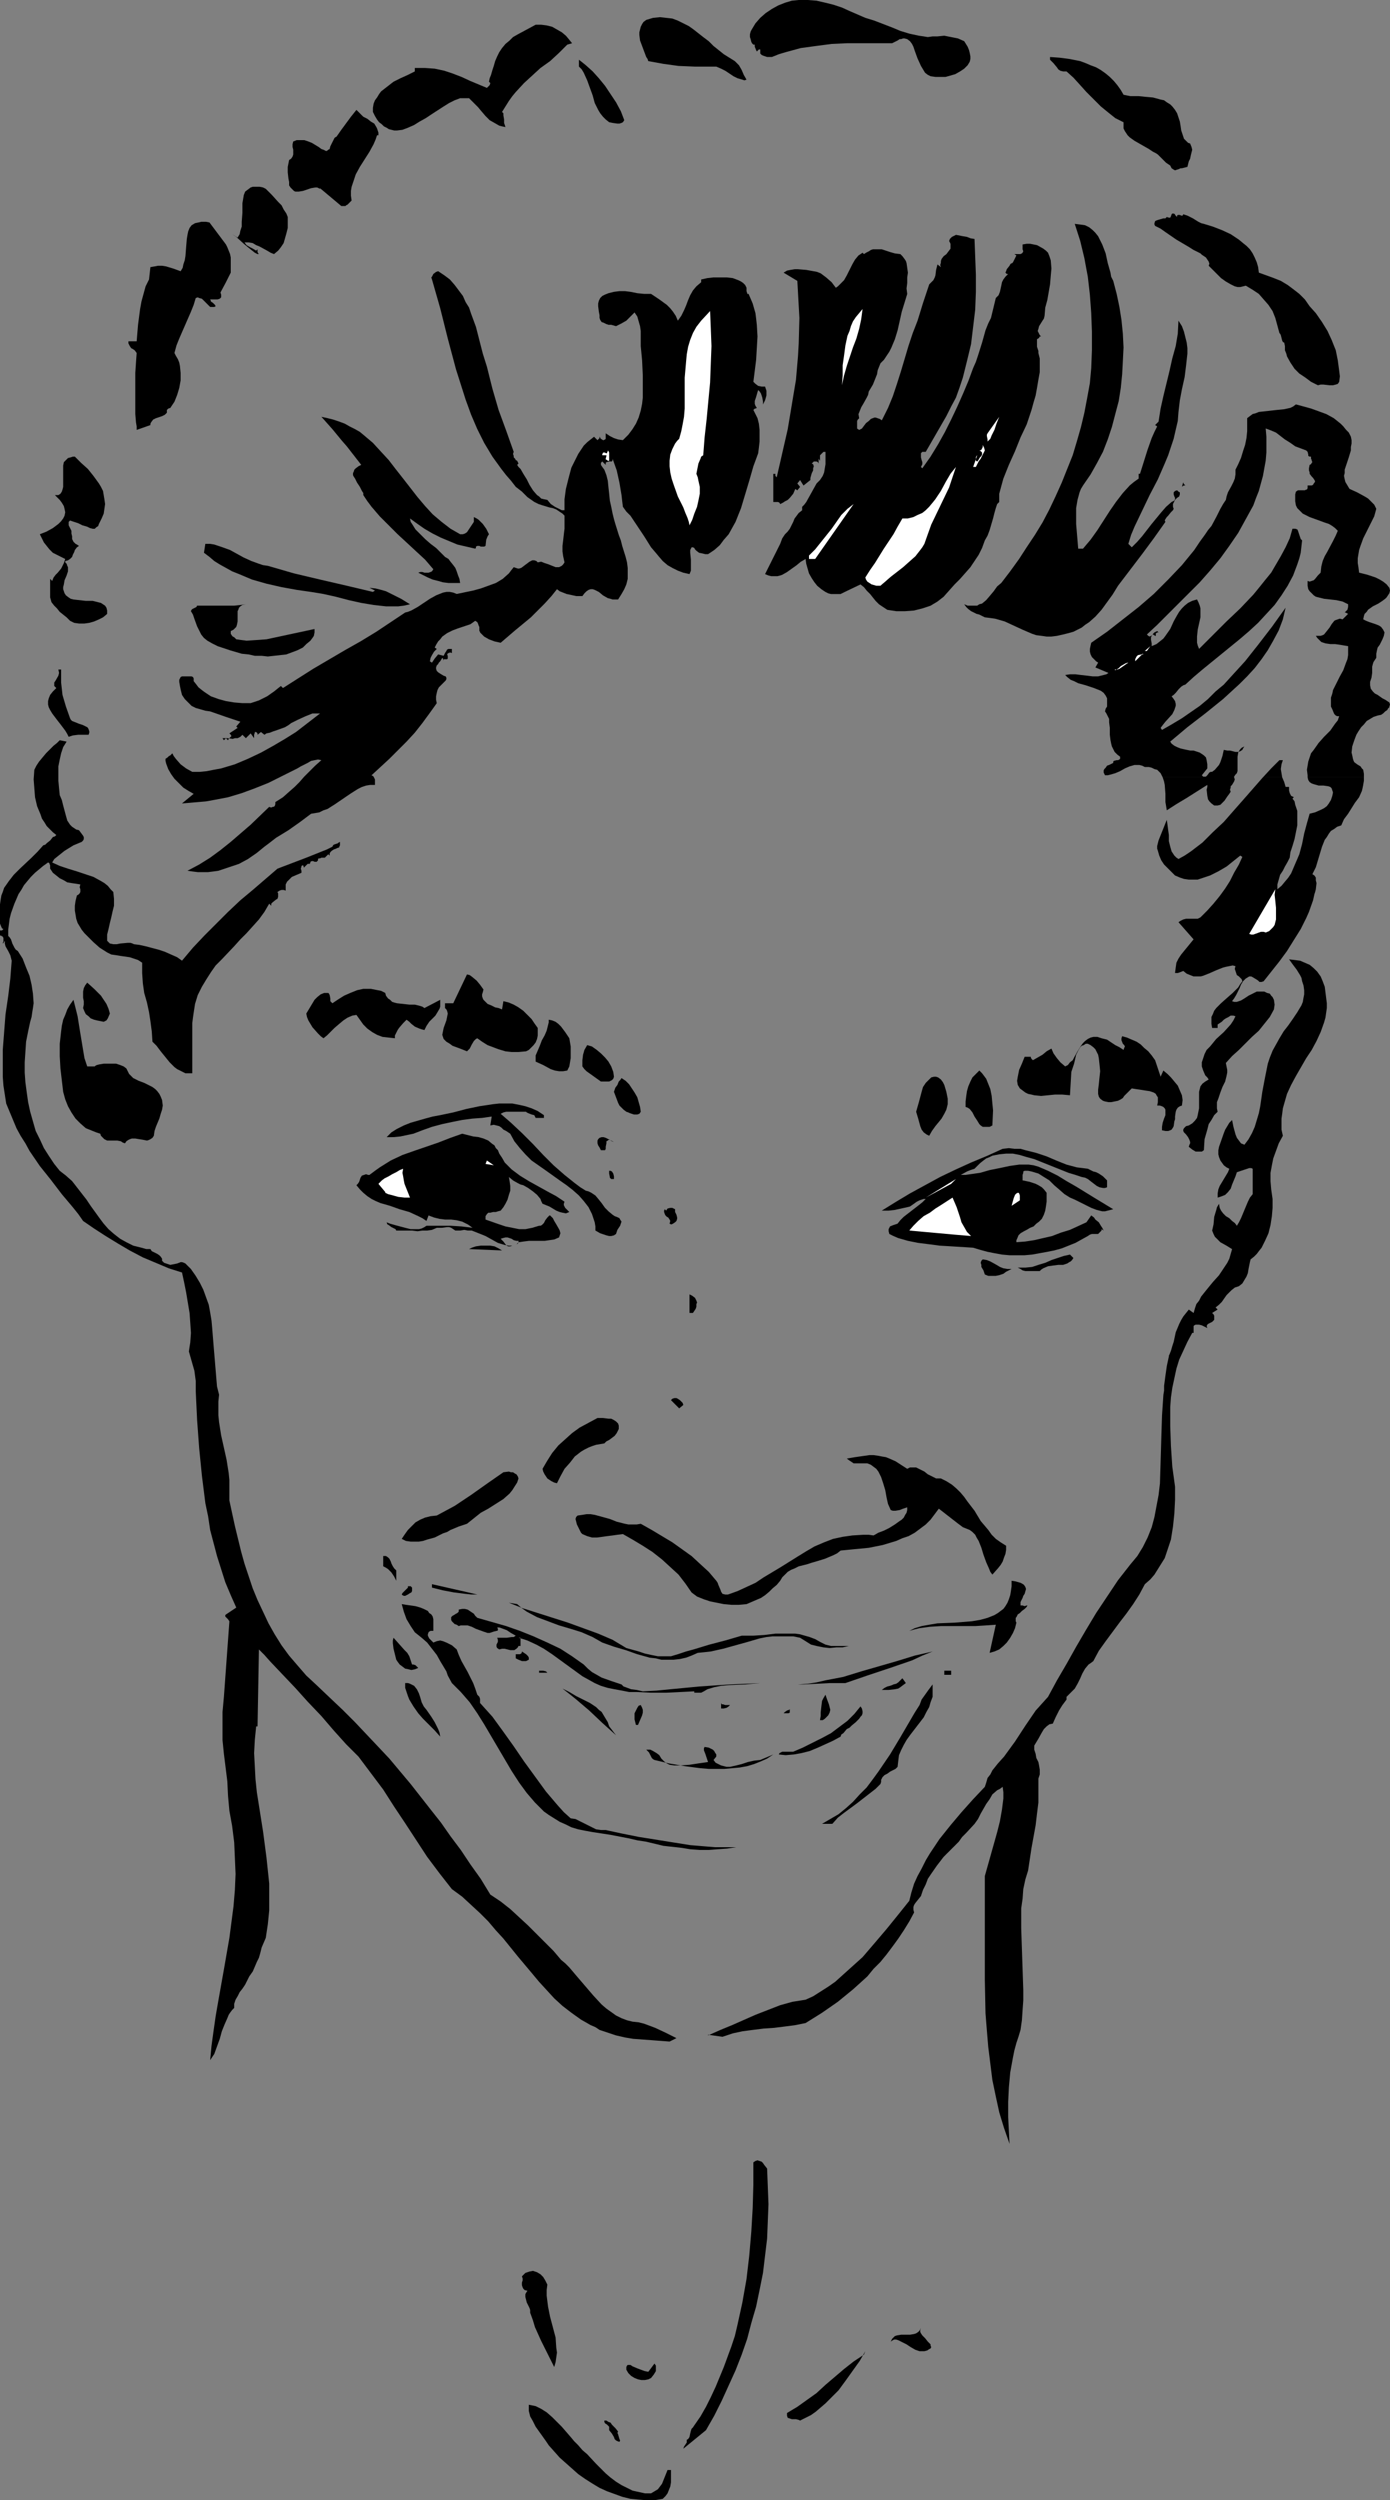 <?xml version="1.0" encoding="UTF-8" standalone="no"?>
<svg
   version="1.0"
   width="86.552mm"
   height="155.668mm"
   id="svg97"
   sodipodi:docname="Face - Female 61.wmf"
   xmlns:inkscape="http://www.inkscape.org/namespaces/inkscape"
   xmlns:sodipodi="http://sodipodi.sourceforge.net/DTD/sodipodi-0.dtd"
   xmlns="http://www.w3.org/2000/svg"
   xmlns:svg="http://www.w3.org/2000/svg">
  <rect width="100%" height="100%" fill="#808080" stroke="none"/>
  <sodipodi:namedview
     id="namedview97"
     pagecolor="#ffffff"
     bordercolor="#000000"
     borderopacity="0.25"
     inkscape:showpageshadow="2"
     inkscape:pageopacity="0.0"
     inkscape:pagecheckerboard="0"
     inkscape:deskcolor="#d1d1d1"
     inkscape:document-units="mm" />
  <defs
     id="defs1">
    <pattern
       id="WMFhbasepattern"
       patternUnits="userSpaceOnUse"
       width="6"
       height="6"
       x="0"
       y="0" />
  </defs>
  <path
     style="fill:#000000;fill-opacity:1;fill-rule:evenodd;stroke:none"
     d="m 203.645,4.201 2.101,0.646 4.202,1.616 1.939,0.808 2.101,0.646 2.263,0.485 1.131,0.162 0.97,0.162 1.131,-0.162 h 1.131 l 1.616,-0.162 1.616,0.323 1.616,0.323 1.455,0.646 0.808,1.293 0.323,0.808 0.162,0.646 0.162,0.808 v 0.646 l -0.162,0.646 -0.485,0.808 -0.808,0.808 -0.97,0.646 -1.131,0.646 -1.131,0.323 -1.131,0.323 h -1.131 -1.293 l -1.131,-0.162 -0.646,-0.323 -0.646,-0.485 -0.485,-0.808 -0.485,-0.808 -0.808,-1.778 -0.646,-1.778 -0.323,-0.97 -0.323,-0.646 -0.485,-0.646 -0.646,-0.485 -0.646,-0.162 h -0.323 l -0.485,0.162 h -0.323 l -0.485,0.323 -0.646,0.323 -0.646,0.323 h -3.394 -3.556 -3.717 l -3.556,0.162 -3.717,0.485 -3.556,0.485 -1.778,0.485 -1.778,0.485 -1.616,0.485 -1.616,0.646 h -0.646 -0.485 l -0.485,-0.162 -0.485,-0.162 -0.323,-0.162 -0.323,-0.323 V 12.119 11.635 h -0.323 l -0.162,0.162 -0.162,0.162 -0.162,0.162 -0.162,-0.323 -0.323,-0.808 v -0.162 -0.323 h -0.323 L 176.977,10.18 176.816,9.857 176.654,9.211 176.493,8.726 V 8.08 l 0.162,-0.646 0.162,-0.323 0.97,-1.616 1.131,-1.293 1.293,-1.131 1.455,-0.97 1.455,-0.808 1.616,-0.646 1.616,-0.485 L 187.968,0 h 2.101 l 2.101,0.162 2.101,0.485 1.939,0.485 1.939,0.646 1.778,0.808 z"
     id="path1" />
  <path
     style="fill:#000000;fill-opacity:1;fill-rule:evenodd;stroke:none"
     d="m 172.937,14.382 0.485,0.485 0.485,0.485 0.646,1.131 0.485,1.131 0.646,1.131 -0.485,0.162 -0.485,-0.162 -1.131,-0.323 -0.97,-0.485 -0.97,-0.646 -0.97,-0.646 -0.97,-0.485 -1.131,-0.485 h -0.646 -0.485 -3.879 l -3.879,-0.162 -3.556,-0.485 -1.778,-0.323 -1.778,-0.323 -0.162,-0.485 -0.323,-0.485 -0.485,-1.293 -0.485,-1.293 -0.485,-1.293 -0.162,-1.293 V 7.595 l 0.162,-0.646 0.162,-0.646 0.323,-0.646 0.323,-0.485 0.646,-0.485 1.616,-0.485 1.616,-0.162 1.455,0.162 1.455,0.162 1.293,0.485 1.293,0.646 1.293,0.646 1.131,0.808 2.263,1.778 1.293,0.97 1.131,1.131 2.424,1.939 1.293,0.808 z"
     id="path2" />
  <path
     style="fill:#000000;fill-opacity:1;fill-rule:evenodd;stroke:none"
     d="m 134.632,10.18 -1.131,0.323 -1.939,1.939 -2.101,1.939 -2.263,1.616 -1.939,1.778 -1.939,1.778 -1.939,2.101 -0.808,0.97 -0.808,1.131 -0.808,1.293 -0.808,1.293 0.323,0.323 v 0.485 l 0.162,0.97 v 0.808 l 0.162,0.485 0.162,0.485 -0.808,-0.162 -0.646,-0.162 -1.131,-0.646 -1.131,-0.646 -0.97,-0.97 -0.97,-1.131 -0.808,-0.97 -1.131,-1.131 -0.97,-0.97 h -2.101 l -1.293,0.485 -1.293,0.646 -1.293,0.808 -2.748,1.778 -1.455,0.97 -1.455,0.808 -1.293,0.808 -1.455,0.646 -1.293,0.485 -1.293,0.162 h -0.646 l -0.646,-0.162 -0.646,-0.162 -0.485,-0.323 -0.646,-0.323 -0.485,-0.485 -0.646,-0.485 -0.485,-0.646 -0.485,-0.808 -0.485,-0.97 v -0.97 l 0.162,-0.97 0.323,-0.808 0.485,-0.646 0.485,-0.808 0.485,-0.646 1.455,-1.131 1.455,-1.131 1.616,-0.808 1.778,-0.808 1.616,-0.808 v -0.808 h 1.293 1.131 l 2.263,0.162 2.263,0.485 1.939,0.646 2.101,0.808 2.101,0.97 3.879,1.616 0.646,-0.646 0.162,-0.485 -0.162,-0.162 -0.162,-0.162 0.162,-0.808 0.323,-0.808 0.323,-1.131 0.323,-0.97 0.323,-1.131 0.485,-1.131 0.485,-0.97 0.646,-0.97 0.808,-0.97 0.97,-0.808 0.808,-0.808 1.131,-0.646 2.101,-1.131 2.101,-1.131 h 1.293 l 1.293,0.162 1.293,0.323 1.131,0.646 1.131,0.646 0.97,0.808 0.808,0.97 z"
     id="path3" />
  <path
     style="fill:#000000;fill-opacity:1;fill-rule:evenodd;stroke:none"
     d="m 264.416,22.3 1.616,0.323 h 1.939 l 1.616,0.162 1.778,0.162 1.778,0.485 0.808,0.162 0.646,0.485 0.808,0.485 0.485,0.485 0.646,0.808 0.485,0.808 0.323,0.97 0.323,0.97 0.162,0.97 0.162,1.131 0.323,0.97 0.323,0.97 0.646,0.646 0.323,0.323 0.485,0.162 0.323,0.808 0.162,0.646 -0.162,0.646 -0.162,0.646 -0.162,0.808 -0.323,0.646 -0.162,0.646 -0.162,0.646 -0.646,0.162 -0.646,0.162 h -0.323 l -0.323,0.162 -0.485,0.162 -0.485,0.162 -0.323,-0.162 -0.485,-0.323 -0.162,-0.323 -0.162,-0.323 -0.485,-0.323 -0.485,-0.323 -0.97,-0.97 -0.97,-0.97 -0.485,-0.323 -0.646,-0.323 -0.97,-0.646 -1.131,-0.646 -1.131,-0.646 -1.131,-0.646 -1.131,-0.808 -0.485,-0.485 -0.323,-0.485 -0.323,-0.485 -0.323,-0.646 v -0.808 -0.646 l -0.97,-0.485 -0.97,-0.485 -1.616,-1.293 -1.778,-1.454 -1.616,-1.616 -1.778,-1.778 -1.455,-1.616 -1.616,-1.778 -1.616,-1.454 h -0.808 l -0.646,-0.162 -0.485,-0.323 -0.323,-0.485 -0.808,-0.97 -0.485,-0.485 -0.323,-0.323 v -0.646 l 2.263,0.162 2.424,0.323 2.424,0.485 1.293,0.485 1.131,0.485 1.293,0.485 1.131,0.646 1.131,0.808 0.97,0.808 0.97,0.97 0.808,0.97 0.808,1.131 z"
     id="path4" />
  <path
     style="fill:#000000;fill-opacity:1;fill-rule:evenodd;stroke:none"
     d="m 146.916,28.278 -0.323,0.485 -0.323,0.162 -0.485,0.162 h -0.485 l -1.131,-0.162 -0.808,-0.162 -0.808,-0.646 -0.646,-0.646 -0.646,-0.808 -0.485,-0.808 -0.808,-1.616 -0.485,-1.778 -0.646,-1.778 -0.646,-1.778 -0.808,-1.778 -0.485,-0.808 -0.646,-0.646 v -1.616 l 1.616,1.293 1.616,1.454 1.455,1.616 1.455,1.778 1.293,1.939 1.293,1.939 1.131,2.101 z"
     id="path5" />
  <path
     style="fill:#000000;fill-opacity:1;fill-rule:evenodd;stroke:none"
     d="m 89.054,31.833 h -0.323 l -0.323,0.97 -0.485,1.131 -0.97,1.778 -1.131,1.778 -1.131,1.778 -0.97,1.778 -0.323,0.97 -0.323,0.97 -0.323,0.97 -0.162,0.97 v 1.131 l 0.162,1.131 -0.485,0.485 -0.323,0.323 -0.162,0.162 -0.323,0.162 -0.162,0.162 h -0.485 -0.485 l -5.01,-4.201 v 0.162 l -0.646,-0.323 h -0.485 l -0.97,0.162 -1.939,0.646 -0.97,0.162 h -0.323 -0.485 l -0.323,-0.162 -0.323,-0.323 -0.485,-0.485 -0.323,-0.485 v -0.808 l -0.162,-0.808 -0.162,-1.454 v -1.293 l 0.162,-0.808 0.162,-0.808 0.485,-0.323 0.323,-0.485 0.162,-0.485 v -1.131 l -0.162,-0.646 v -0.646 l 0.162,-0.646 0.808,-0.323 h 0.97 0.808 l 0.97,0.323 0.808,0.323 0.808,0.485 0.808,0.485 0.646,0.485 0.485,0.162 0.323,0.162 0.323,0.162 0.323,-0.162 0.162,-0.162 0.323,-0.162 0.162,-0.646 0.323,-0.646 0.323,-0.646 0.323,-0.646 0.162,-0.162 0.323,-0.162 1.131,-1.616 2.263,-3.07 1.293,-1.616 0.808,0.808 0.808,0.808 0.97,0.485 0.808,0.646 0.808,0.485 0.485,0.808 0.162,0.323 0.162,0.485 0.162,0.485 z"
     id="path6" />
  <path
     style="fill:#000000;fill-opacity:1;fill-rule:evenodd;stroke:none"
     d="m 67.72,51.063 v 1.293 1.293 l -0.323,1.293 -0.323,1.131 -0.323,1.131 -0.646,0.97 -0.646,0.808 -0.97,0.808 -0.808,-0.323 -0.808,-0.485 -1.778,-0.97 -0.808,-0.323 -0.808,-0.485 -0.97,-0.162 h -0.97 l 0.485,0.646 0.808,0.485 0.646,0.323 0.808,0.485 0.323,-0.323 v 0.646 l 0.162,0.323 0.162,0.162 h -0.162 -0.162 l -0.646,-0.323 -0.808,-0.646 -0.808,-0.646 -0.97,-0.808 -1.778,-1.616 -0.97,-0.646 1.293,0.808 0.485,-0.808 0.162,-0.808 0.323,-0.97 v -1.131 l 0.162,-2.101 v -2.262 l 0.162,-0.97 0.162,-0.97 0.323,-0.808 0.646,-0.485 0.646,-0.485 0.485,-0.162 h 0.485 0.485 0.646 l 0.808,0.162 0.646,0.323 1.455,1.454 1.455,1.616 0.808,0.808 0.485,0.97 0.646,0.97 z"
     id="path7" />
  <path
     style="fill:#000000;fill-opacity:1;fill-rule:evenodd;stroke:none"
     d="m 276.537,50.416 v 0.162 l 0.162,0.162 0.323,0.323 v -0.323 l 0.162,-0.162 h 0.162 0.323 l 0.323,0.162 h 0.323 l 0.162,-0.323 0.485,0.162 0.485,0.162 1.293,0.646 1.293,0.808 0.646,0.323 0.646,0.162 2.101,0.646 2.101,0.808 2.101,0.97 1.939,1.293 0.97,0.808 0.808,0.646 0.808,0.808 0.646,0.97 0.485,0.97 0.485,1.131 0.323,1.131 0.162,1.293 1.778,0.646 1.778,0.646 1.616,0.646 1.616,0.97 1.293,0.97 1.455,1.131 1.293,1.293 1.131,1.616 1.455,1.616 1.455,2.101 1.293,2.101 0.97,2.101 0.97,2.424 0.485,2.424 0.323,2.424 0.162,1.293 -0.162,1.293 -0.323,0.485 -0.485,0.162 -0.646,0.162 h -0.808 l -1.455,-0.162 h -0.646 l -0.646,0.162 -1.616,-0.808 -1.293,-0.97 -1.455,-0.97 -1.131,-1.131 -0.97,-1.454 -0.808,-1.454 -0.162,-0.646 -0.323,-0.808 v -0.97 l -0.162,-0.808 -0.323,-0.162 -0.162,-0.323 -0.162,-0.646 -0.162,-0.646 -0.162,-0.323 -0.162,-0.162 -0.485,-1.778 -0.485,-1.778 -0.646,-1.616 -0.97,-1.454 -1.131,-1.293 -1.131,-1.293 -1.455,-0.97 -1.616,-0.97 -0.646,0.162 -0.646,0.162 h -0.646 l -0.646,-0.162 -0.97,-0.485 -1.131,-0.646 -1.131,-0.808 -1.939,-1.939 -0.97,-0.97 0.162,-0.485 -0.162,-0.485 -0.323,-0.485 -0.323,-0.485 -0.97,-0.646 -0.323,-0.323 -0.323,-0.162 -1.293,-0.646 -1.293,-0.808 -2.748,-1.616 -2.586,-1.778 -1.131,-0.808 -1.293,-0.646 -0.162,-0.323 v -0.323 l 0.162,-0.485 0.323,-0.162 0.485,-0.162 1.131,-0.323 h 0.485 l 0.323,-0.323 0.485,0.162 h 0.323 l 0.162,-0.323 0.162,-0.485 0.162,-0.162 h 0.323 z"
     id="path8" />
  <path
     style="fill:#000000;fill-opacity:1;fill-rule:evenodd;stroke:none"
     d="m 53.174,57.526 0.323,0.646 0.323,0.808 0.323,0.808 0.162,0.808 v 1.778 1.778 l -1.131,2.262 -1.293,2.424 0.162,0.485 v 0.162 0.485 l -0.323,0.323 -0.485,0.162 h -1.778 l 0.162,0.323 v 0.162 l 0.485,0.323 0.323,0.323 0.162,0.162 0.162,0.323 -0.323,0.162 h -0.485 -0.323 -0.162 l -0.485,-0.485 -0.485,-0.485 -0.485,-0.485 -0.485,-0.485 -0.646,-0.162 -0.323,-0.162 -0.485,0.162 -0.485,1.616 -0.646,1.616 -2.748,6.302 -0.646,1.616 -0.485,1.778 0.323,0.646 0.485,0.808 0.323,0.808 0.162,0.808 0.162,1.616 v 1.778 l -0.323,1.778 -0.485,1.616 -0.646,1.616 -0.97,1.454 -0.485,0.162 -0.323,0.323 v 0.323 0.323 l -0.485,0.485 -0.646,0.323 -1.455,0.485 -0.646,0.323 -0.485,0.646 -0.162,0.323 v 0.323 l -3.232,1.131 v -0.808 l -0.162,-0.97 -0.162,-1.939 v -2.262 -2.424 -5.009 l 0.162,-2.424 0.162,-2.262 -0.485,-0.646 -0.485,-0.323 -0.323,-0.162 -0.323,-0.485 -0.162,-0.323 -0.162,-0.323 v -0.485 h 1.939 l 0.323,-3.878 0.485,-3.717 0.323,-1.778 0.485,-1.778 0.485,-1.778 0.808,-1.616 0.323,-2.909 0.97,-0.162 0.808,-0.162 h 0.97 l 0.97,0.162 1.616,0.485 1.778,0.646 0.485,-0.808 0.162,-0.808 0.323,-0.97 0.162,-0.97 0.162,-2.101 0.162,-1.939 0.162,-0.97 0.162,-0.808 0.323,-0.808 0.485,-0.646 0.808,-0.485 0.808,-0.162 0.646,-0.162 h 0.485 0.646 l 0.808,0.162 z"
     id="path9" />
  <path
     style="fill:#000000;fill-opacity:1;fill-rule:evenodd;stroke:none"
     d="m 261.991,66.091 0.808,3.07 0.646,3.07 0.485,3.07 0.323,3.232 0.162,3.232 -0.162,3.232 -0.162,3.07 -0.323,3.232 -0.485,3.07 -0.808,3.07 -0.808,3.07 -0.97,2.909 -1.131,2.909 -1.455,2.747 -1.455,2.585 -1.778,2.585 -0.485,0.808 -0.323,0.808 -0.485,1.778 -0.323,1.939 v 1.939 1.778 l 0.162,1.939 0.323,3.878 h 1.131 l 1.778,-2.101 1.616,-2.262 2.909,-4.525 1.455,-2.101 1.616,-2.101 1.616,-1.778 0.97,-0.808 1.131,-0.808 v -1.131 h 0.323 l 1.778,-5.656 0.97,-2.747 0.646,-1.454 0.646,-1.293 -0.485,-0.323 0.808,-0.808 0.485,-3.07 0.646,-2.909 1.455,-5.979 0.646,-2.909 0.808,-2.909 0.485,-2.909 0.162,-3.07 0.808,1.293 0.485,1.293 0.323,1.293 0.323,1.293 0.162,1.293 v 1.293 l -0.323,2.909 -0.323,2.585 -0.646,2.909 -0.485,2.585 -0.323,2.747 -0.162,2.101 -0.485,2.101 -0.485,2.101 -0.646,1.939 -0.646,1.939 -0.808,1.939 -1.616,3.717 -1.939,3.717 -1.778,3.717 -1.778,3.717 -0.808,1.939 -0.646,2.101 0.808,0.808 1.293,-1.293 1.131,-1.293 1.131,-1.454 1.131,-1.454 2.263,-2.747 1.131,-1.293 1.293,-1.131 -0.323,-0.485 0.323,0.485 0.323,-0.162 0.323,-0.162 0.162,-0.323 v -0.323 l -0.162,-0.323 -0.162,-0.485 v -0.323 -0.162 l 0.162,-0.162 0.162,-0.162 0.485,-0.162 0.323,0.323 0.323,0.162 v 0.323 0.162 l -0.162,0.485 -0.485,0.323 -0.485,0.485 -0.323,0.646 -0.162,0.323 v 0.323 0.323 l 0.162,0.485 -0.162,0.323 -0.485,0.485 -0.646,0.808 -0.323,0.323 -0.323,0.485 -0.162,0.323 0.162,0.323 -2.748,3.878 -2.748,3.717 -5.657,7.433 -1.293,2.101 -1.293,1.778 -1.293,1.778 -1.455,1.616 -1.455,1.293 -0.97,0.646 -0.808,0.646 -0.97,0.485 -0.97,0.485 -1.131,0.323 -1.293,0.323 -1.455,0.323 -1.293,0.162 h -1.131 l -1.131,-0.162 -1.293,-0.162 -0.97,-0.323 -2.263,-0.97 -2.101,-0.97 -2.101,-0.97 -1.131,-0.323 -1.131,-0.323 -1.131,-0.162 -1.293,-0.162 -1.293,-0.646 -0.646,-0.162 -1.293,-0.646 -0.646,-0.485 -0.485,-0.485 -0.485,-0.646 0.808,0.323 h 0.808 0.646 0.808 l 0.485,-0.323 0.646,-0.162 0.97,-0.808 0.97,-1.131 0.808,-0.97 0.808,-1.131 0.97,-0.808 2.101,-2.747 2.101,-2.909 1.778,-2.747 1.939,-2.909 1.778,-2.909 1.616,-3.07 1.455,-3.07 1.455,-3.232 1.293,-3.232 1.293,-3.232 0.97,-3.232 0.97,-3.393 0.808,-3.393 0.646,-3.393 0.646,-3.555 0.323,-3.555 0.162,-4.201 v -4.363 l -0.162,-4.363 -0.323,-4.363 -0.485,-4.201 -0.808,-4.363 -0.97,-4.04 -1.293,-4.04 1.293,0.162 1.131,0.162 0.97,0.485 0.808,0.646 0.646,0.646 0.646,0.808 0.97,1.939 0.808,2.101 0.485,2.262 0.646,2.262 0.162,0.97 z"
     id="path10" />
  <path
     style="fill:#000000;fill-opacity:1;fill-rule:evenodd;stroke:none"
     d="m 229.343,56.234 0.162,4.201 0.162,4.201 v 4.04 l -0.162,4.201 -0.485,4.04 -0.485,4.04 -0.97,4.04 -0.97,3.878 -0.808,2.424 -0.808,2.262 -1.131,2.101 -1.131,2.262 -2.424,4.201 -2.424,4.201 h -0.485 -0.323 l -0.162,0.162 -0.162,0.162 v 0.485 0.485 l 0.162,0.646 0.162,0.485 v 0.485 l -0.162,0.323 -0.162,0.323 0.323,0.323 1.939,-2.747 1.778,-2.909 1.616,-2.909 1.455,-2.909 1.455,-3.07 1.293,-2.909 1.293,-3.07 1.131,-3.07 0.646,-1.454 0.485,-1.454 0.97,-3.07 0.808,-2.909 0.646,-1.616 0.646,-1.293 1.131,-4.686 0.646,-0.646 0.323,-0.808 0.323,-1.454 0.162,-0.808 0.323,-0.646 0.485,-0.646 0.646,-0.646 h -0.323 l -0.162,-0.162 -0.162,-0.162 0.162,-0.323 0.162,-0.485 0.646,-0.808 0.162,-0.323 0.323,-0.323 v 0.162 l 0.162,-0.162 0.162,-0.162 0.162,-0.323 0.162,-0.323 0.162,-0.323 0.323,-0.646 -0.485,-0.323 h 0.808 0.646 l 0.323,-0.162 0.162,-0.162 0.162,-0.323 -0.162,-0.485 v -1.131 l 0.97,-0.162 h 0.808 l 0.808,0.162 0.808,0.162 1.455,0.808 0.646,0.485 0.485,0.485 0.323,0.808 0.323,0.97 0.162,1.939 -0.162,1.778 -0.162,1.939 -0.646,3.717 -0.485,1.778 -0.162,1.939 -0.162,0.646 -0.323,0.485 -0.808,1.293 -0.162,0.646 -0.162,0.485 0.323,0.646 0.162,0.323 0.323,0.323 h -0.323 l -0.162,0.323 -0.485,0.323 v 0.485 0.646 0.646 l 0.323,0.97 v 0.485 l 0.323,1.293 v 1.616 1.616 l -0.323,1.778 -0.323,1.939 -0.323,1.778 -0.485,1.616 -0.485,1.778 -1.131,3.393 -1.455,3.07 -1.293,3.232 -1.455,3.232 -1.293,3.232 -0.485,1.778 -0.485,1.778 v 1.939 l -0.162,0.162 -0.323,0.323 -0.323,0.97 -0.323,1.131 -0.323,1.293 -0.808,2.747 -0.485,1.293 -0.646,1.131 -0.646,1.778 -0.808,1.616 -0.97,1.454 -0.97,1.454 -2.424,2.747 -1.293,1.293 -1.293,1.454 -1.293,1.454 -1.455,1.131 -1.616,0.97 -1.939,0.646 -1.939,0.485 -2.101,0.162 h -2.101 l -2.101,-0.323 -0.97,-0.646 -0.97,-0.646 -0.808,-0.808 -0.646,-0.808 -0.646,-0.808 -0.808,-0.808 -0.646,-0.808 -0.808,-0.646 -3.717,1.778 -0.97,0.485 h -1.131 -0.646 -0.485 l -0.646,-0.162 -0.646,-0.323 -0.97,-0.646 -0.97,-0.808 -0.646,-0.808 -0.646,-0.97 -0.646,-1.131 -0.323,-1.131 -0.323,-1.131 -0.162,-1.131 -1.131,0.646 -0.97,0.808 -1.131,0.808 -1.131,0.808 -1.131,0.646 -0.485,0.162 -0.646,0.162 h -0.646 -0.808 l -0.646,-0.162 -0.808,-0.323 1.131,-2.262 2.424,-4.848 0.485,-1.293 0.646,-0.97 0.646,-0.646 0.485,-0.646 0.808,-1.616 0.323,-0.808 0.485,-0.646 0.485,-0.646 0.808,-0.646 v -0.808 l 0.485,-0.485 0.485,-0.646 0.808,-1.454 0.808,-1.454 0.808,-1.454 0.808,-0.808 0.646,-0.97 0.323,-0.808 0.162,-0.97 0.162,-0.97 v -2.909 h -0.485 l -0.162,0.162 -0.323,0.323 -0.323,0.323 v 1.293 l -0.323,-0.485 v 1.131 l -0.162,-0.323 -0.323,-0.162 h -0.646 l -0.485,0.485 0.323,0.162 0.162,0.485 -0.162,0.485 v 0.485 l -0.323,0.646 -0.323,1.131 v 0.485 l -1.616,1.293 -0.808,-1.293 -0.646,0.808 0.646,0.808 -0.646,0.808 -0.485,-0.323 -0.485,1.131 -0.808,0.97 -0.485,0.485 -0.646,0.323 -0.485,0.323 -0.646,0.323 -0.162,-0.323 -0.323,-0.162 h -0.646 -0.485 v -6.625 h 0.485 v 0.162 0.323 l 0.323,0.323 1.293,-5.656 1.293,-5.656 0.97,-5.817 0.97,-5.817 0.485,-5.656 0.162,-2.909 0.162,-5.979 -0.162,-2.909 -0.162,-2.909 -0.162,-2.909 -3.232,-1.939 0.808,-0.485 0.808,-0.162 0.97,-0.162 h 0.808 l 1.939,0.162 1.778,0.323 0.808,0.162 0.808,0.323 0.646,0.485 0.646,0.485 1.293,1.131 0.97,1.293 0.485,-0.323 0.485,-0.485 0.97,-0.97 0.646,-1.131 0.646,-1.293 0.646,-1.293 0.646,-1.131 0.808,-0.97 0.485,-0.323 0.485,-0.323 0.323,0.323 0.485,-0.323 0.646,-0.323 0.485,-0.323 0.485,-0.162 h 1.131 0.97 l 0.97,0.323 0.97,0.323 1.131,0.323 1.293,0.162 0.485,0.485 0.485,0.646 0.323,0.485 0.162,0.485 0.162,1.131 0.162,1.131 -0.162,1.131 v 1.293 l -0.162,1.293 0.162,1.293 -0.646,2.101 -0.646,2.101 -0.97,4.363 -0.646,2.101 -0.808,1.939 -0.485,0.97 -0.646,0.97 -0.646,0.97 -0.808,0.808 -0.646,1.616 -0.162,0.97 -0.323,0.808 -0.646,1.616 -0.485,0.808 -0.485,0.808 -0.162,0.808 -0.323,0.646 -0.808,1.454 -0.485,0.808 -0.323,0.808 -0.323,0.808 0.162,0.97 -0.323,0.323 -0.162,0.323 v 0.485 1.293 l 0.485,0.323 0.646,-0.323 0.485,-0.646 0.485,-0.646 0.646,-0.485 0.485,-0.485 0.808,-0.323 h 0.323 l 0.485,0.162 0.485,0.162 0.485,0.323 1.455,-2.909 1.131,-2.747 0.97,-2.909 0.97,-3.07 1.778,-5.979 0.97,-2.909 1.131,-2.909 1.293,-4.201 1.455,-4.363 0.485,-0.485 0.485,-0.485 0.323,-0.646 0.162,-0.485 0.162,-1.293 0.162,-0.646 0.162,-0.646 0.808,0.646 -0.162,-0.485 0.162,-0.646 v -0.323 l 0.162,-0.485 0.485,-0.646 0.646,-0.485 0.485,-0.646 0.485,-0.646 V 58.173 57.85 57.365 l -0.323,-0.646 0.162,-0.485 0.323,-0.323 0.162,-0.162 0.323,-0.162 0.646,-0.323 0.808,0.162 0.808,0.162 0.97,0.162 0.808,0.323 z"
     id="path11" />
  <path
     style="fill:#000000;fill-opacity:1;fill-rule:evenodd;stroke:none"
     d="m 114.591,86.29 0.646,2.585 0.646,2.585 1.455,5.009 1.778,4.848 1.778,5.009 -0.162,0.485 0.162,0.485 v 0.323 l 0.323,0.323 0.162,0.323 0.323,0.162 0.323,0.646 -0.323,0.323 0.323,0.485 0.485,0.485 0.646,1.131 0.808,1.293 0.646,1.293 0.808,1.293 0.97,1.131 0.485,0.323 0.485,0.485 0.646,0.162 0.808,0.162 0.808,0.97 0.97,0.646 0.97,0.485 0.646,0.323 h 0.646 v -2.585 l 0.323,-2.424 0.646,-2.585 0.646,-2.424 1.131,-2.262 0.485,-0.97 0.646,-0.97 0.646,-0.97 0.808,-0.808 0.808,-0.646 0.808,-0.646 0.808,0.808 0.162,-0.162 0.162,-0.162 0.162,-0.162 v -0.323 l 0.162,0.162 v 0.162 l 0.162,0.162 0.485,0.323 h 0.162 l 0.323,-0.162 0.162,-0.162 V 101.964 l 0.97,0.646 0.97,0.485 0.97,0.323 1.131,0.162 1.293,-1.293 0.97,-1.293 0.808,-1.293 0.646,-1.454 0.485,-1.616 0.323,-1.616 0.162,-1.454 v -1.778 -3.393 l -0.162,-3.555 -0.323,-3.393 v -3.555 l -0.162,-1.131 -0.323,-1.131 -0.323,-1.131 -0.323,-0.485 -0.323,-0.485 -0.97,0.97 -0.97,0.97 -1.131,0.646 -0.646,0.323 -0.646,0.323 -1.131,-0.323 h -0.646 l -0.485,-0.162 -0.646,-0.323 -0.485,-0.162 -0.323,-0.485 -0.162,-0.485 v -0.646 l -0.162,-0.808 -0.162,-1.293 v -0.646 l 0.162,-0.646 0.323,-0.646 0.485,-0.485 0.646,-0.323 0.808,-0.323 1.293,-0.323 1.293,-0.162 h 1.293 l 1.293,0.162 1.616,0.323 1.616,0.162 h 1.616 l 1.939,1.293 1.778,1.293 0.808,0.808 0.646,0.808 0.646,0.97 0.485,1.131 0.808,-1.131 0.646,-1.293 0.485,-1.131 0.485,-1.293 0.485,-1.131 0.646,-1.131 0.808,-0.97 1.131,-0.97 v -0.646 l 1.455,-0.323 1.455,-0.162 h 1.616 1.455 l 1.455,0.162 1.293,0.485 0.646,0.323 0.485,0.323 0.485,0.485 0.323,0.646 v 0.323 0.485 l 0.162,0.485 v 0.162 h 0.323 l 0.485,1.131 0.485,1.131 0.323,1.131 0.323,1.131 0.162,1.293 0.162,1.454 0.162,2.747 -0.162,2.747 -0.162,2.747 -0.323,2.585 -0.323,2.585 0.485,0.485 0.646,0.485 0.808,0.162 h 0.808 l 0.162,0.485 0.162,0.485 v 1.131 l -0.323,1.131 -0.485,0.97 v -0.323 -0.323 l -0.162,-0.97 -0.323,-0.97 -0.323,-0.485 -0.323,-0.323 -0.162,0.485 -0.323,1.131 -0.323,0.97 v 0.646 l 0.162,0.485 0.323,0.485 -0.323,0.162 h -0.162 l -0.323,0.323 0.485,0.97 0.485,0.97 0.323,1.293 0.162,1.454 v 1.293 1.454 l -0.162,1.454 -0.162,1.293 -1.131,3.07 -0.97,3.393 -0.97,3.232 -0.97,3.232 -0.646,1.616 -0.646,1.616 -0.808,1.454 -0.808,1.454 -1.131,1.293 -0.97,1.293 -1.293,1.131 -1.455,0.97 h -0.646 l -0.646,-0.162 -0.808,-0.162 -0.646,-0.485 -0.323,-0.323 -0.162,-0.323 -0.323,-0.162 h -0.323 l -0.323,0.646 v 0.646 l 0.162,1.616 v 1.778 0.808 l -0.323,0.808 -1.455,-0.323 -1.293,-0.485 -1.293,-0.646 -1.131,-0.646 -1.131,-0.97 -0.97,-1.131 -0.808,-0.97 -0.97,-1.131 -1.616,-2.585 -1.616,-2.424 -1.616,-2.424 -0.97,-0.97 -0.808,-1.131 -0.162,-1.293 -0.162,-1.454 -0.485,-2.909 -0.646,-2.909 -0.97,-2.747 v 0.323 l -0.162,0.323 h -0.323 -0.323 l -0.646,0.162 -0.162,0.162 v 0.485 l -0.808,-0.808 -0.323,0.323 v 0.323 0.162 l 0.323,0.485 0.485,0.646 0.485,1.293 0.323,1.293 0.162,1.616 0.162,1.454 0.162,1.616 0.323,1.454 0.323,1.616 0.323,1.293 0.323,1.131 0.808,2.585 0.485,1.293 0.323,1.293 0.808,2.585 0.323,1.293 0.162,1.293 v 1.293 1.293 l -0.323,1.293 -0.485,1.131 -0.646,1.131 -0.808,1.293 h -0.646 -0.646 l -0.485,-0.162 -0.646,-0.162 -1.131,-0.646 -0.97,-0.808 -0.97,-0.485 -0.485,-0.162 h -0.485 l -0.485,0.162 -0.485,0.323 -0.485,0.485 -0.485,0.646 h -1.455 l -1.455,-0.323 -0.808,-0.162 -0.808,-0.323 -0.808,-0.323 -0.646,-0.485 -1.293,1.616 -1.616,1.778 -1.616,1.616 -1.616,1.616 -3.717,3.07 -3.394,2.909 -1.455,-0.323 -1.293,-0.485 -1.131,-0.646 -0.485,-0.485 -0.485,-0.485 v -0.162 l -0.162,-0.162 v -0.485 -0.485 l -0.162,-0.323 -0.162,-0.485 -0.162,-0.323 -0.485,-0.323 -1.131,0.808 -1.455,0.485 -1.455,0.485 -1.293,0.485 -1.293,0.646 -1.131,0.808 -0.485,0.646 -0.485,0.485 -0.485,0.808 -0.323,0.646 0.485,0.323 -0.646,0.646 -0.485,0.808 -0.323,0.646 -0.162,0.808 0.485,0.323 0.323,-0.485 0.323,-0.485 0.808,-0.97 1.293,0.323 0.323,-0.646 0.323,-0.485 0.162,-0.323 0.323,-0.162 h 0.323 0.485 v 0.97 l -0.485,-0.162 -0.162,0.162 h -0.323 v 0.162 l -0.162,0.162 0.162,0.323 v 0.323 0.323 l -0.162,0.162 h -0.162 -0.646 v 0.485 -0.162 l -0.162,-0.485 v 0 l -0.162,-0.162 -0.485,0.808 -0.323,0.323 -0.162,0.323 -0.323,0.323 -0.162,0.485 v 0.323 l 0.162,0.485 0.323,0.323 0.485,0.323 0.808,0.485 0.485,0.162 0.162,0.323 v 0.323 l -0.162,0.323 -0.162,0.162 -0.485,0.485 -0.485,0.485 -0.485,0.485 -0.323,0.646 -0.162,0.646 -0.162,0.808 v 0.808 l 0.162,0.808 -1.616,2.262 -1.778,2.424 -1.778,2.262 -1.939,2.101 -2.101,2.101 -1.939,1.939 -4.202,3.878 0.323,0.162 0.162,0.162 0.323,0.646 v 1.293 h -1.131 l -0.97,0.162 -0.97,0.323 -0.97,0.485 -1.778,1.131 -3.556,2.424 -1.778,1.131 -0.97,0.323 -0.97,0.485 -0.97,0.162 -0.97,0.162 -1.293,0.97 -1.293,0.97 -2.748,1.939 -2.909,1.778 -1.455,1.131 -1.293,0.97 -1.778,1.454 -2.101,1.454 -2.101,1.131 -2.424,0.808 -2.424,0.808 -1.131,0.162 -1.293,0.162 h -1.131 -1.293 l -1.293,-0.162 -1.131,-0.162 2.748,-1.454 2.586,-1.616 2.424,-1.778 2.424,-1.939 4.687,-4.04 4.364,-4.201 0.485,0.162 0.323,-0.162 h 0.162 l 0.323,-0.162 0.162,-0.485 v -0.485 l 1.778,-1.131 1.455,-1.293 1.293,-1.131 1.131,-1.131 1.131,-1.293 1.293,-1.293 1.293,-1.293 1.455,-1.293 -0.808,-0.162 -0.808,0.162 -0.808,0.162 -0.808,0.485 -1.616,0.808 -0.808,0.485 -0.646,0.323 -3.232,1.616 -2.909,1.454 -3.232,1.293 -3.071,1.131 -3.232,0.97 -3.394,0.646 -1.778,0.323 -3.717,0.323 -1.939,0.162 2.748,-2.262 -1.131,-0.646 -1.293,-0.808 -0.97,-0.97 -1.131,-1.131 -0.808,-1.131 -0.646,-1.131 -0.485,-1.293 -0.162,-0.646 v -0.485 l 0.485,-0.323 0.323,-0.323 0.323,-0.162 0.485,-0.485 0.323,0.646 0.485,0.646 1.131,1.293 1.293,0.97 1.455,0.808 h 1.778 l 1.616,-0.162 1.616,-0.323 1.778,-0.323 1.616,-0.485 1.616,-0.485 3.071,-1.293 3.071,-1.454 2.909,-1.616 2.748,-1.616 2.586,-1.616 5.657,-4.363 H 74.508 73.539 l -0.808,0.323 -0.808,0.323 -1.778,0.808 -1.616,0.808 -0.646,0.485 -0.808,0.485 -1.778,0.646 -0.97,0.323 -0.808,0.323 -0.808,0.162 -0.485,0.323 -0.808,-0.646 -0.808,0.646 v -0.162 -0.162 l -0.323,-0.323 h -0.323 v 0.162 l -0.162,0.485 v 0.808 l -0.808,-1.131 -1.131,1.131 -0.808,-0.808 -0.485,0.485 -0.646,0.323 H 55.275 l -0.485,0.162 -1.293,-0.162 h -1.131 l 0.323,0.485 0.485,-0.485 0.485,0.485 0.162,-0.323 0.323,-0.323 0.162,-0.162 0.162,-0.162 -0.162,-0.323 -0.323,-0.323 1.939,-1.293 -0.323,-0.323 0.97,-1.131 -3.394,-1.131 -3.717,-1.293 -1.131,-0.162 -1.131,-0.323 -1.131,-0.323 -0.97,-0.485 -0.808,-0.808 -0.808,-0.808 -0.646,-0.97 -0.323,-1.293 -0.162,-0.808 -0.162,-0.97 v -0.485 l 0.162,-0.323 0.162,-0.323 0.323,-0.162 h 1.939 0.323 l 0.323,0.162 0.162,0.323 v 0.646 l 0.646,0.808 0.485,0.646 0.808,0.646 0.646,0.485 1.455,0.97 1.778,0.646 1.778,0.485 1.939,0.323 1.939,0.162 h 1.939 l 1.939,-0.646 1.939,-0.97 1.616,-1.131 1.616,-1.293 0.485,0.485 3.556,-2.262 3.556,-2.262 7.435,-4.363 3.717,-2.101 3.717,-2.262 3.394,-2.262 3.394,-2.262 0.646,-0.162 0.808,-0.323 1.455,-0.808 1.455,-0.97 1.455,-0.97 1.455,-0.808 0.808,-0.323 0.808,-0.323 0.808,-0.162 h 0.808 l 0.808,0.162 0.808,0.323 3.879,-0.808 1.778,-0.485 1.778,-0.646 1.778,-0.646 1.616,-0.97 1.455,-1.293 0.485,-0.646 0.646,-0.808 0.485,0.162 0.485,0.162 h 0.323 l 0.485,-0.162 0.646,-0.485 0.646,-0.485 0.646,-0.485 0.646,-0.323 h 0.323 0.162 l 0.485,0.162 0.323,0.323 0.808,-0.162 0.808,0.323 0.97,0.323 0.808,0.323 0.808,0.323 h 0.808 l 0.323,-0.162 0.323,-0.162 0.323,-0.323 0.323,-0.485 -0.323,-1.454 -0.162,-1.131 v -1.293 l 0.162,-1.293 0.162,-1.454 0.162,-1.293 v -1.454 -1.616 l -0.485,-0.485 -0.485,-0.323 -0.97,-0.646 -0.808,-0.323 -0.808,-0.162 -1.616,-0.485 -0.97,-0.323 -0.97,-0.485 -1.616,-1.131 -1.293,-1.293 -1.455,-1.131 -1.131,-1.454 -1.131,-1.293 -1.131,-1.454 -2.101,-2.909 -1.939,-3.232 -1.616,-3.232 -1.455,-3.393 -1.293,-3.555 -1.131,-3.555 -1.131,-3.555 -1.939,-7.272 -1.778,-7.11 -0.97,-3.393 -0.97,-3.393 -0.162,-0.485 0.162,-0.162 0.162,-0.323 0.162,-0.323 0.646,-0.485 0.485,-0.162 1.455,0.97 1.293,0.97 1.131,1.293 0.97,1.293 0.97,1.293 0.646,1.454 0.808,1.293 0.485,1.454 1.131,3.07 1.616,6.302 z"
     id="path12" />
  <path
     style="fill:#ffffff;fill-opacity:1;fill-rule:evenodd;stroke:none"
     d="m 198.15,90.653 0.162,-2.262 v -2.424 l 0.323,-2.262 0.323,-2.424 0.485,-2.262 0.485,-1.131 0.323,-1.131 0.485,-1.131 0.646,-0.97 0.808,-0.97 0.808,-0.97 -0.323,2.424 -0.485,2.262 -0.646,2.262 -0.808,2.101 -1.455,4.363 -0.646,2.262 z"
     id="path13" />
  <path
     style="fill:#ffffff;fill-opacity:1;fill-rule:evenodd;stroke:none"
     d="m 165.502,107.135 -0.485,0.323 -0.162,0.485 -0.485,1.131 -0.485,2.424 0.323,0.808 0.162,0.808 0.323,1.454 v 1.616 l -0.323,1.616 -0.323,1.454 -0.646,1.616 -0.485,1.454 -0.646,1.293 -0.162,-0.808 -0.323,-0.97 -0.485,-1.131 -0.485,-1.293 -1.293,-2.585 -0.97,-2.747 -0.485,-1.454 -0.323,-1.454 -0.162,-1.454 v -1.293 l 0.162,-1.454 0.485,-1.293 0.646,-1.293 0.485,-0.646 0.485,-0.485 0.485,-1.778 0.323,-1.616 0.323,-1.778 0.162,-1.939 v -7.272 l 0.323,-3.717 0.162,-1.778 0.323,-1.778 0.485,-1.616 0.646,-1.616 0.808,-1.454 1.131,-1.454 2.101,-2.262 0.162,4.04 0.162,4.201 -0.162,4.201 -0.162,4.363 -0.808,8.564 -0.485,4.363 z"
     id="path14" />
  <path
     style="fill:#000000;fill-opacity:1;fill-rule:evenodd;stroke:none"
     d="m 290.437,182.921 0.162,0.485 -0.162,0.485 -0.485,0.808 -0.323,0.323 v 0.323 l -0.162,0.485 0.162,0.485 -0.323,0.485 -0.485,0.646 -0.323,0.485 -0.323,0.485 -0.485,0.485 -0.485,0.485 -0.646,0.162 h -0.485 -0.323 l -0.646,-0.485 -0.485,-0.485 -0.323,-0.485 -0.162,-0.808 -0.162,-1.454 0.162,-0.646 v -0.485 l -4.849,3.07 -2.424,1.454 -2.263,1.454 -0.162,-0.97 -0.162,-0.97 v -1.939 l -0.162,-2.101 -0.162,-0.808 -0.323,-0.97 z"
     id="path15" />
  <path
     style="fill:#000000;fill-opacity:1;fill-rule:evenodd;stroke:none"
     d="m 320.984,182.921 v 0.808 l -0.162,0.97 -0.162,0.808 -0.162,0.646 -0.646,1.454 -0.97,1.293 -0.808,1.293 -0.808,1.293 -0.97,1.293 -0.646,1.454 -0.97,0.323 -0.646,0.485 -0.808,0.485 -0.485,0.646 -0.485,0.808 -0.485,0.646 -0.646,1.616 -0.485,1.616 -0.485,1.616 -0.485,1.616 -0.808,1.616 0.485,0.323 0.323,0.485 v 0.646 l 0.162,0.646 -0.162,1.454 -0.162,0.646 -0.162,0.485 -0.323,1.454 -0.97,2.747 -0.646,1.454 -1.293,2.585 -1.616,2.585 -1.616,2.585 -1.778,2.424 -3.717,4.686 -0.485,0.162 h -0.485 l -0.323,-0.323 -0.485,-0.323 -0.808,-0.485 -0.323,-0.162 h -0.485 l -0.808,0.485 -0.646,0.646 -0.485,0.808 -0.323,0.808 -0.808,1.616 -0.485,0.808 -0.485,0.646 0.485,0.162 h 0.646 l 0.485,-0.162 0.485,-0.162 0.808,-0.485 0.97,-0.646 0.97,-0.485 0.97,-0.485 h 0.646 0.485 0.646 l 0.646,0.323 0.646,0.162 0.323,0.485 0.323,0.323 0.323,0.646 0.162,1.131 -0.162,1.131 -0.97,1.778 -1.293,1.616 -1.293,1.616 -1.616,1.454 -3.071,3.07 -1.616,1.454 -1.455,1.616 0.162,0.808 0.162,0.808 v 0.646 l -0.162,0.808 -0.323,1.293 -0.646,1.293 -0.485,1.293 -0.485,1.454 -0.323,0.808 v 0.646 0.808 l 0.162,0.808 -0.808,0.808 -0.646,1.131 -0.646,0.97 -0.323,1.293 -0.323,1.131 -0.323,1.131 -0.162,2.585 -0.485,0.323 h -0.485 -0.485 -0.485 l -0.808,-0.485 -0.808,-0.646 0.162,-0.485 0.162,-0.323 v -0.323 l -0.162,-0.485 -0.323,-0.646 -0.485,-0.646 -0.485,-0.485 -0.162,-0.323 v -0.323 l 0.162,-0.323 0.162,-0.162 0.323,-0.323 0.646,-0.162 0.808,-0.485 0.646,-0.646 0.485,-0.646 0.162,-0.646 0.162,-0.808 0.162,-0.808 v -3.07 -0.808 l 0.162,-0.646 0.162,-0.646 0.485,-0.646 0.646,-0.485 0.808,-0.485 -0.323,-0.485 -0.485,-0.485 -0.485,-1.131 -0.323,-0.97 v -0.97 l 0.323,-0.97 0.323,-0.97 0.485,-0.97 0.808,-0.808 1.455,-1.778 1.778,-1.616 1.616,-1.778 0.646,-0.97 0.485,-0.97 -0.485,-0.162 h -0.646 l -0.485,0.323 -0.646,0.323 -0.485,0.323 -0.485,0.485 -0.485,0.323 -0.485,0.323 v 0.808 h -1.293 l -0.162,-0.97 v -0.808 -0.808 l 0.323,-0.646 0.323,-0.808 0.485,-0.646 1.131,-1.131 1.455,-1.293 1.293,-1.131 1.293,-1.293 0.485,-0.808 0.485,-0.646 -0.162,-0.485 -0.323,-0.323 -0.323,-0.323 -0.485,-0.323 -0.162,-0.485 -0.162,-0.485 -0.162,-0.485 0.162,-0.646 -0.646,-0.162 -0.808,0.162 -0.808,0.162 -0.646,0.162 -1.616,0.646 -1.455,0.646 -1.616,0.646 -0.646,0.162 h -0.808 -0.808 l -0.808,-0.323 -0.808,-0.323 -0.808,-0.646 -0.808,0.323 -0.485,0.162 h -0.646 l 0.162,-1.293 0.162,-1.131 0.485,-0.97 0.646,-0.97 2.909,-3.555 -3.556,-4.04 0.485,-0.323 0.646,-0.323 0.646,-0.162 h 2.101 0.646 l 0.646,-0.323 1.616,-1.616 1.455,-1.616 1.455,-1.778 1.293,-1.778 1.131,-1.778 0.97,-1.939 1.131,-1.939 0.808,-1.778 -0.485,-0.323 -1.616,1.293 -1.616,1.293 -1.939,1.131 -1.939,0.97 -0.97,0.323 -0.97,0.323 -0.97,0.323 h -1.131 -0.97 l -1.131,-0.162 -0.97,-0.323 -1.131,-0.485 -1.778,-1.778 -0.808,-0.808 -0.646,-0.97 -0.485,-1.131 -0.323,-1.131 -0.162,-0.485 v -0.646 l 0.162,-0.646 0.162,-0.646 1.939,-4.848 0.162,1.131 0.162,1.293 0.162,1.131 v 1.454 l 0.323,1.293 0.323,1.131 0.323,0.485 0.323,0.485 0.485,0.485 0.485,0.323 1.455,-0.808 1.455,-0.97 2.748,-2.101 2.424,-2.424 2.586,-2.424 2.263,-2.585 2.424,-2.747 2.263,-2.585 2.263,-2.585 h 4.525 l 0.485,1.131 0.323,1.131 h 0.808 v 0.808 l 0.162,0.646 0.162,0.323 0.162,0.323 0.323,0.162 0.323,0.162 -0.323,0.323 0.485,0.646 0.162,0.808 0.485,1.454 v 1.778 1.616 l -0.323,1.616 -0.323,1.616 -0.485,1.616 -0.485,1.454 -0.162,1.293 -0.485,0.97 -0.646,1.131 -0.485,0.97 -0.646,0.97 -0.323,1.131 -0.323,1.131 v 1.131 l 0.97,-0.808 0.808,-0.97 0.808,-0.97 0.646,-0.97 0.485,-1.131 0.485,-1.131 0.97,-2.262 0.646,-2.424 0.485,-2.424 0.646,-2.424 0.646,-2.262 1.293,-0.323 1.455,-0.646 0.646,-0.323 0.646,-0.485 0.485,-0.646 0.485,-0.808 0.323,-0.97 0.162,-0.808 -0.162,-0.485 -0.162,-0.485 -0.323,-0.323 -0.485,-0.162 -1.131,-0.162 h -0.485 -0.646 l -1.131,-0.323 -0.485,-0.162 -0.485,-0.323 -0.323,-0.485 -0.162,-0.646 z"
     id="path16" />
  <path
     style="fill:#000000;fill-opacity:1;fill-rule:evenodd;stroke:none"
     d="m 273.628,182.921 -0.485,-0.97 -0.485,-0.485 -0.323,-0.323 -0.646,-0.162 -0.646,-0.323 -0.646,-0.162 H 269.426 l -0.646,-0.323 -0.646,-0.162 h -0.646 -0.485 l -1.131,0.323 -1.131,0.485 -1.131,0.646 -1.131,0.485 -1.131,0.323 -0.646,0.162 h -0.646 l -0.323,-0.646 v -0.485 l 0.162,-0.323 0.323,-0.323 0.323,-0.485 0.485,-0.162 0.97,-0.485 v -0.323 l 0.162,-0.162 0.646,-0.162 h 0.323 l 0.323,-0.162 0.162,-0.162 v -0.485 l -0.646,-0.485 -0.646,-0.646 -0.323,-0.646 -0.323,-0.646 -0.162,-0.646 -0.162,-0.808 -0.162,-1.293 v -1.616 l -0.162,-1.293 v -0.808 l -0.323,-0.646 -0.323,-0.646 -0.323,-0.485 0.162,-0.646 0.323,-0.485 v -0.646 -0.485 -0.808 l -0.323,-0.646 -0.485,-0.646 -0.646,-0.485 -0.808,-0.323 -0.808,-0.323 -1.939,-0.646 -1.778,-0.485 -0.97,-0.485 -0.808,-0.323 -0.808,-0.646 -0.485,-0.485 1.131,-0.162 h 1.293 l 1.293,0.162 1.455,0.162 1.293,0.162 h 1.293 l 1.293,-0.323 0.646,-0.162 0.485,-0.323 -3.071,-1.293 0.646,-1.131 -0.485,-0.323 -0.485,-0.485 -0.485,-0.485 -0.323,-0.646 -0.162,-0.646 v -0.646 l 0.162,-0.808 0.162,-0.646 3.717,-2.585 3.717,-2.909 3.717,-2.909 3.556,-3.07 3.394,-3.393 3.232,-3.393 1.455,-1.778 1.455,-1.778 1.293,-1.939 1.293,-1.778 0.646,-0.97 0.808,-0.97 1.131,-2.101 0.485,-0.97 0.485,-0.97 0.646,-1.131 0.646,-0.97 0.162,-0.808 0.323,-0.97 0.808,-1.454 0.485,-0.97 0.323,-0.808 0.162,-0.97 v -1.131 l 0.646,-1.293 0.646,-1.454 0.485,-1.616 0.485,-1.454 0.323,-1.616 0.162,-1.616 v -1.454 -1.616 l 0.646,-0.485 0.646,-0.485 0.646,-0.162 0.808,-0.323 1.455,-0.162 1.455,-0.162 1.455,-0.162 1.616,-0.162 1.455,-0.323 0.646,-0.323 0.646,-0.485 1.778,0.485 1.778,0.485 1.778,0.646 1.778,0.646 1.778,0.97 1.616,1.293 0.646,0.646 0.646,0.808 0.646,0.646 0.485,0.97 0.162,0.808 v 0.808 l -0.162,0.808 v 0.808 l -0.485,1.616 -0.485,1.454 -0.485,1.454 v 0.808 l -0.162,0.646 0.162,0.808 0.162,0.646 0.485,0.808 0.485,0.808 1.778,0.808 1.778,0.97 0.808,0.485 0.808,0.808 0.646,0.646 0.485,0.97 -0.485,1.778 -0.808,1.616 -1.778,3.555 -0.646,1.778 -0.323,0.97 -0.162,0.97 -0.162,0.97 v 1.131 l 0.162,0.97 0.162,1.293 1.939,0.485 1.939,0.646 0.97,0.485 0.808,0.485 0.808,0.646 0.646,0.808 0.162,0.646 -0.162,0.646 -0.323,0.485 -0.323,0.485 -0.323,0.323 -0.646,0.485 -0.97,0.646 -1.293,0.646 -1.131,0.808 -0.323,0.485 -0.485,0.485 -0.162,0.485 -0.162,0.808 0.646,0.323 0.808,0.323 1.455,0.485 0.808,0.323 0.485,0.323 0.485,0.646 0.323,0.646 -0.162,0.808 -0.323,0.808 -0.646,1.293 -0.485,0.646 -0.162,0.646 -0.162,0.808 v 0.97 l -0.323,0.485 -0.323,0.485 -0.162,0.485 -0.162,0.646 v 1.454 l -0.162,1.131 -0.162,0.485 -0.162,0.485 v 0.808 l 0.162,0.808 0.485,0.646 0.485,0.485 0.646,0.323 1.131,0.808 0.646,0.323 0.485,0.323 0.485,0.323 0.162,0.485 -0.162,0.485 v 0.162 l -0.323,0.323 -0.162,0.323 -0.485,0.323 -0.485,0.485 -0.485,0.323 -0.808,0.162 -0.97,0.323 -0.808,0.485 -0.808,0.485 -0.646,0.808 -0.646,0.646 -0.646,0.97 -0.485,0.808 -0.485,1.293 -0.485,1.454 -0.162,1.454 0.162,0.646 0.162,0.808 0.162,0.485 0.162,0.323 0.646,0.485 0.808,0.485 0.323,0.485 0.323,0.323 0.162,0.97 v 0.808 h -13.253 v -0.162 -0.323 l -0.162,-1.293 0.162,-0.97 0.162,-0.97 0.323,-0.97 0.323,-0.97 0.646,-0.808 1.131,-1.616 1.293,-1.454 1.455,-1.454 1.131,-1.616 0.646,-0.808 0.323,-0.97 h -0.485 l -0.323,-0.162 -0.323,-0.323 -0.162,-0.323 -0.323,-0.808 -0.323,-0.646 v -1.131 -0.97 l 0.323,-0.97 0.162,-0.808 0.808,-1.616 0.808,-1.616 0.808,-1.454 0.646,-1.778 0.323,-0.808 0.162,-0.97 v -1.131 -0.97 l -0.97,-0.162 -0.97,-0.162 -1.131,-0.162 h -1.131 l -1.131,-0.162 -0.97,-0.323 -0.323,-0.323 -0.323,-0.323 -0.323,-0.323 -0.323,-0.485 h 0.646 0.485 l 0.485,-0.162 0.323,-0.162 0.646,-0.808 0.646,-0.808 0.485,-0.808 0.646,-0.808 0.323,-0.162 0.485,-0.162 0.485,-0.162 0.646,0.162 1.293,-1.293 -0.323,-0.162 -0.323,-0.162 h -0.162 l 0.323,-0.323 0.323,-0.323 0.162,-0.646 v -0.323 -0.323 L 316.62,141.877 l -0.646,-0.323 -1.455,-0.323 -1.455,-0.162 -1.455,-0.162 -1.293,-0.323 -0.646,-0.162 -0.485,-0.323 -0.485,-0.485 -0.485,-0.485 -0.323,-0.485 -0.162,-0.808 v -1.131 l 0.485,0.162 0.485,-0.162 0.485,-0.162 0.323,-0.323 0.646,-0.808 0.323,-0.323 0.323,-0.323 0.162,-1.454 0.323,-1.293 0.485,-1.131 0.646,-1.131 1.293,-2.424 0.646,-1.293 0.485,-1.131 -0.646,-0.646 -0.646,-0.485 -0.808,-0.485 -0.97,-0.323 -1.778,-0.646 -1.778,-0.646 -0.97,-0.485 -0.646,-0.323 -0.646,-0.646 -0.646,-0.646 -0.323,-0.646 -0.162,-0.97 v -0.97 -0.646 l 0.162,-0.646 0.485,-0.323 h 0.323 0.97 0.323 l 0.323,-0.162 h 0.162 l 0.162,-0.323 v -0.323 -0.323 h 0.323 0.162 0.485 l 0.323,-0.162 0.162,-0.323 0.162,-0.162 0.162,-0.323 -0.162,-0.323 -0.323,-0.485 -0.323,-0.323 -0.485,-0.646 v -0.323 l -0.162,-0.485 v -0.485 l 0.162,-0.808 0.323,-0.162 0.162,-0.323 0.162,-0.162 -0.162,-0.323 v -0.162 l -0.162,-0.323 v -0.485 h -0.323 l -0.323,-0.162 v -0.323 l -0.162,-0.646 -0.162,-0.162 -0.162,-0.162 -1.293,-0.485 -1.293,-0.485 -1.131,-0.808 -1.293,-0.808 -2.101,-1.616 -1.131,-0.485 -1.293,-0.485 0.162,1.939 v 1.939 1.778 l -0.162,1.939 -0.323,1.778 -0.323,1.778 -0.485,1.778 -0.485,1.778 -0.646,1.616 -0.646,1.778 -1.778,3.232 -1.778,3.232 -2.101,3.07 -2.101,2.909 -2.424,2.909 -2.424,2.747 -2.586,2.585 -2.586,2.585 -2.424,2.424 -2.424,2.424 -2.424,2.262 0.323,0.323 0.323,0.162 0.323,-0.162 0.323,-0.162 0.162,-0.323 0.323,-0.323 0.323,-0.162 0.323,-0.162 0.323,0.323 h -0.323 l -0.162,0.162 h -0.162 v 0.646 0 h -0.162 l -0.485,-0.323 -0.323,0.323 -0.162,0.323 v 0.323 0.323 l 0.162,0.808 v 0.646 l 1.131,-0.485 0.808,-0.646 0.808,-0.646 0.485,-0.646 1.131,-1.616 0.808,-1.778 0.808,-1.454 0.485,-0.808 0.646,-0.808 0.646,-0.646 0.808,-0.646 0.97,-0.485 1.131,-0.323 0.323,0.646 0.323,0.808 0.162,0.646 v 0.808 1.293 l -0.646,2.909 -0.162,1.616 v 1.454 l 0.162,0.646 0.323,0.808 3.232,-3.232 3.232,-3.232 3.232,-3.07 3.071,-3.232 1.455,-1.778 1.293,-1.616 1.455,-1.778 1.131,-1.939 1.131,-1.939 1.131,-2.101 0.97,-2.101 0.646,-2.262 h 0.323 0.323 l 0.485,0.162 0.162,0.323 0.162,0.485 0.162,0.485 0.162,0.485 0.162,0.485 0.323,0.323 -0.162,1.454 -0.162,1.454 -0.323,1.293 -0.485,1.454 -0.485,1.293 -0.485,1.293 -1.293,2.424 -1.455,2.262 -1.616,2.262 -1.939,2.101 -1.939,2.101 -2.101,1.939 -2.263,1.939 -4.364,3.555 -4.364,3.555 -2.101,1.778 -1.939,1.778 -0.485,0.162 -0.485,0.323 -0.646,0.646 -0.646,0.808 -0.485,0.485 -0.485,0.323 0.485,0.646 0.323,0.485 0.162,0.646 v 0.485 l -0.162,0.485 -0.162,0.485 -0.485,0.97 -1.616,1.778 -0.646,0.808 -0.485,0.646 0.323,0.485 2.263,-1.293 2.424,-1.454 2.101,-1.454 2.101,-1.454 1.939,-1.616 1.778,-1.778 1.939,-1.616 1.616,-1.778 3.394,-3.717 3.071,-3.878 3.232,-4.201 1.616,-2.262 1.616,-2.262 -0.646,2.747 -0.97,2.585 -1.293,2.424 -1.293,2.262 -1.455,2.101 -1.616,2.101 -1.778,1.939 -1.778,1.778 -1.939,1.778 -1.939,1.778 -4.202,3.393 -4.202,3.232 -4.041,3.393 0.323,0.485 0.646,0.485 0.646,0.323 0.808,0.323 1.455,0.323 0.808,0.162 h 0.808 l 1.455,0.485 0.485,0.323 0.485,0.323 0.485,0.485 0.162,0.646 0.162,0.97 v 0.97 l -1.293,1.616 0.162,0.162 0.162,0.162 h 0.323 0.323 l 0.323,-0.323 0.485,-0.646 0.323,-0.162 h 0.323 l 0.646,-0.485 0.97,-1.131 0.323,-0.646 0.485,-1.454 0.323,-1.454 0.808,0.162 h 0.646 l 0.646,0.162 0.646,0.162 h 0.646 l 0.485,-0.162 0.485,-0.323 0.162,-0.323 0.323,-0.485 -0.646,0.323 -0.323,0.323 -0.323,0.485 -0.162,0.323 -0.162,0.97 v 0.97 0.97 0.97 0.485 l -0.162,0.485 -0.323,0.323 -0.323,0.485 v 0.162 0 z"
     id="path17" />
  <path
     style="fill:#000000;fill-opacity:1;fill-rule:evenodd;stroke:none"
     d="m 297.225,182.921 1.939,-2.101 1.939,-1.939 h 0.808 l -0.323,0.97 -0.162,1.131 0.162,0.97 0.162,0.97 z"
     id="path18" />
  <path
     style="fill:#000000;fill-opacity:1;fill-rule:evenodd;stroke:none"
     d="m 108.288,125.718 h 0.646 l 0.485,-0.162 0.485,-0.323 0.323,-0.485 0.646,-0.97 0.646,-0.97 v -1.131 l 0.646,0.323 0.485,0.323 0.485,0.485 0.485,0.485 0.808,1.131 0.646,1.293 -0.323,0.485 -0.323,0.808 -0.162,1.454 -0.323,0.162 h -0.485 -0.323 l -0.323,-0.162 h -0.323 -0.162 l -0.323,0.162 v 0.323 l -0.162,0.162 -2.101,-0.485 -2.101,-0.485 -1.939,-0.808 -1.939,-0.808 -1.939,-0.97 -1.939,-1.131 -1.616,-1.131 -1.778,-1.293 0.162,0.808 0.323,0.485 0.808,1.293 1.131,1.131 1.131,1.131 1.293,1.131 1.293,0.97 1.131,1.131 0.97,0.97 0.808,0.485 0.485,0.646 0.646,0.808 0.485,0.646 0.323,0.808 0.323,0.97 0.323,0.808 0.162,0.97 H 106.833 105.54 l -1.293,-0.162 -1.131,-0.323 -1.293,-0.323 -1.131,-0.485 -2.263,-1.131 0.485,-0.162 h 0.485 l 0.485,0.162 h 0.485 0.485 l 0.485,-0.162 0.323,-0.162 0.323,-0.485 -1.939,-2.262 -2.101,-1.939 -2.263,-2.101 -2.101,-1.939 -2.101,-2.101 -2.101,-2.101 -1.939,-2.262 -0.97,-1.293 -0.97,-1.454 v -0.485 l -0.323,-0.485 -0.485,-0.97 -0.646,-0.97 -0.485,-0.97 -0.323,-0.485 -0.162,-0.323 v -0.485 l 0.162,-0.323 0.162,-0.485 0.323,-0.323 0.646,-0.485 0.646,-0.323 -1.131,-1.454 -1.131,-1.454 -1.131,-1.454 -1.131,-1.293 -2.263,-2.747 -1.293,-1.454 -1.293,-1.454 1.455,0.323 1.293,0.323 1.455,0.485 1.293,0.485 1.131,0.646 1.293,0.646 1.131,0.646 0.97,0.808 2.101,1.778 1.778,1.939 1.939,2.101 1.616,2.101 1.778,2.262 3.394,4.363 1.778,2.101 1.778,1.939 2.101,1.778 2.101,1.616 1.131,0.646 z"
     id="path19" />
  <path
     style="fill:#ffffff;fill-opacity:1;fill-rule:evenodd;stroke:none"
     d="m 232.414,103.903 0.162,0.162 v 0 0 l -0.162,-0.162 v -0.485 l -0.162,-0.808 v -0.323 l 0.162,-0.323 2.748,-3.878 -0.323,0.808 -0.323,0.808 -0.485,1.454 -0.646,1.293 -0.323,0.808 z"
     id="path20" />
  <path
     style="fill:#ffffff;fill-opacity:1;fill-rule:evenodd;stroke:none"
     d="m 229.667,109.882 h -0.646 l 0.97,-2.747 -0.162,0.162 -0.162,0.323 v 0.808 l 0.323,0.162 0.162,-0.162 0.485,-0.808 0.323,-0.323 0.162,-0.323 v -0.485 l -0.162,-0.162 -0.162,-0.162 -0.323,-0.162 h 0.162 l 0.323,-0.162 0.162,-0.323 0.162,-0.323 v -0.485 l 0.162,0.323 0.162,0.323 0.162,0.646 -0.323,0.646 -0.323,0.646 -0.323,0.646 -0.485,0.646 -0.323,0.646 z"
     id="path21" />
  <path
     style="fill:#ffffff;fill-opacity:1;fill-rule:evenodd;stroke:none"
     d="m 143.36,108.428 h -0.323 l -0.162,-0.162 -0.323,-0.162 v -0.162 l 0.162,-0.646 v -0.162 h -0.162 -0.485 -0.323 v -0.323 l 0.162,-0.162 v -0.162 h 0.323 0.162 l 0.162,0.162 h 0.323 v -0.162 l 0.162,-0.323 v -0.162 l 0.162,0.162 0.162,0.323 v 0.485 0.646 z"
     id="path22" />
  <path
     style="fill:#000000;fill-opacity:1;fill-rule:evenodd;stroke:none"
     d="m 17.617,107.458 1.455,1.454 1.616,1.454 1.293,1.616 1.293,1.778 0.485,0.808 0.485,0.97 0.162,0.97 0.162,0.97 0.162,1.131 -0.162,1.131 -0.162,1.131 -0.485,1.131 -0.646,1.293 -0.162,0.485 -0.485,0.323 -0.323,0.323 h -0.485 l -0.646,-0.162 -0.646,-0.323 -1.131,-0.323 -0.97,-0.485 -0.97,-0.323 -0.485,-0.162 -0.485,-0.162 -0.323,0.323 v 0.162 0.646 l 0.323,0.646 0.323,0.646 v 0.646 l 0.162,0.646 v 0.646 l 0.323,0.646 0.485,0.485 0.323,0.162 0.485,0.323 -0.485,0.323 -0.485,0.646 -0.162,0.485 -0.162,0.323 -0.162,0.323 -0.162,0.485 -0.485,0.485 -0.485,0.323 -0.646,0.162 v 0.162 0.162 l 0.323,0.323 0.162,0.485 0.162,0.323 v 0.485 0.485 l -0.162,0.485 -0.162,0.485 -0.485,1.131 -0.162,0.97 -0.162,0.646 v 0.485 l 0.162,0.485 0.162,0.485 0.323,0.485 0.646,0.485 0.485,0.323 0.646,0.162 1.455,0.162 1.455,0.162 h 1.616 l 1.293,0.323 0.646,0.162 0.485,0.323 0.485,0.323 0.323,0.485 0.162,0.646 v 0.808 l -0.97,0.808 -0.97,0.485 -1.131,0.485 -1.131,0.323 -1.131,0.162 h -1.293 l -1.131,-0.162 -0.97,-0.485 -0.808,-0.808 -0.808,-0.646 -0.808,-0.646 -0.646,-0.808 -0.646,-0.646 -0.646,-0.808 -0.323,-1.131 v -0.646 -0.646 -3.07 l 0.485,0.485 0.323,-0.808 0.485,-0.646 0.485,-0.485 0.808,-0.97 0.323,-0.646 0.323,-0.646 0.323,-0.97 -0.97,-0.485 -0.97,-0.485 -0.97,-0.485 -0.808,-0.808 -0.646,-0.808 -0.646,-0.808 -0.485,-0.97 -0.485,-0.97 1.616,-0.646 1.455,-0.808 0.646,-0.485 0.646,-0.485 0.646,-0.646 0.485,-0.646 0.323,-0.646 0.162,-0.808 -0.162,-0.808 -0.162,-0.646 -0.485,-0.808 -0.485,-0.646 -0.485,-0.485 -0.646,-0.646 h 0.808 l 0.485,-0.323 0.323,-0.485 0.162,-0.485 0.162,-0.646 v -1.616 -0.97 -1.616 -0.808 l 0.162,-0.808 0.485,-0.485 0.485,-0.485 0.646,-0.162 0.485,-0.162 z"
     id="path23" />
  <path
     style="fill:#ffffff;fill-opacity:1;fill-rule:evenodd;stroke:none"
     d="m 217.545,127.98 -0.485,0.808 -0.485,0.646 -1.131,1.454 -1.455,1.293 -1.455,1.293 -1.455,1.131 -1.455,1.131 -1.293,1.131 -1.131,0.97 h -0.323 -0.646 l -1.131,-0.323 -0.485,-0.323 -0.485,-0.323 -0.323,-0.485 -0.162,-0.485 1.131,-1.778 1.131,-1.616 2.101,-3.393 2.263,-3.393 0.97,-1.778 1.131,-1.939 h 1.293 l 1.293,-0.323 0.97,-0.485 1.131,-0.485 0.808,-0.646 0.808,-0.808 0.808,-0.97 0.646,-0.808 1.293,-1.939 1.131,-2.101 1.131,-1.939 0.646,-0.808 0.646,-0.808 -0.808,2.424 -0.808,2.424 -2.101,4.363 -2.101,4.363 -0.808,2.262 z"
     id="path24" />
  <path
     style="fill:#000000;fill-opacity:1;fill-rule:evenodd;stroke:none"
     d="m 278.962,114.245 h -0.323 l -0.323,0.162 -0.162,0.162 v 0 l 0.323,-1.131 v 0.162 l 0.162,0.323 z"
     id="path25" />
  <path
     style="fill:#ffffff;fill-opacity:1;fill-rule:evenodd;stroke:none"
     d="m 191.847,131.535 h -1.455 v -0.808 l 1.455,-1.454 1.293,-1.616 2.586,-3.232 1.131,-1.616 1.131,-1.616 1.455,-1.454 1.455,-1.131 z"
     id="path26" />
  <path
     style="fill:#000000;fill-opacity:1;fill-rule:evenodd;stroke:none"
     d="m 63.033,133.151 6.142,1.778 6.142,1.454 6.303,1.454 6.142,1.454 0.485,-0.323 -1.293,-0.646 1.455,0.162 1.293,0.323 1.131,0.323 1.293,0.646 2.263,1.131 2.101,1.293 -1.455,0.323 -1.293,0.162 h -1.455 -1.455 l -2.909,-0.323 -2.909,-0.485 -2.909,-0.646 -3.071,-0.808 -2.909,-0.646 -2.909,-0.485 -3.394,-0.485 -3.556,-0.646 -3.556,-0.808 -3.394,-0.97 -3.071,-1.293 -1.616,-0.646 -1.455,-0.808 -1.455,-0.808 -1.293,-0.808 -1.131,-0.97 -1.293,-0.97 0.323,-2.101 h 1.131 l 0.97,0.162 0.97,0.323 0.97,0.323 1.778,0.646 3.232,1.778 1.778,0.808 1.778,0.646 0.97,0.323 z"
     id="path27" />
  <path
     style="fill:#000000;fill-opacity:1;fill-rule:evenodd;stroke:none"
     d="m 57.861,142.2 -0.808,0.162 -0.485,0.323 -0.323,0.323 -0.162,0.485 -0.162,0.323 v 0.485 0.97 0.97 l -0.162,0.808 -0.162,0.485 -0.323,0.323 -0.323,0.323 -0.646,0.323 v 0.323 0.323 l 0.323,0.485 0.162,0.162 0.323,0.162 0.485,0.485 1.131,0.162 1.293,0.162 2.424,-0.162 2.263,-0.162 2.263,-0.485 2.263,-0.485 2.263,-0.485 2.263,-0.485 2.263,-0.485 v 0.808 l -0.162,0.808 -0.323,0.485 -0.485,0.646 -0.97,0.808 -0.485,0.485 -0.323,0.323 -1.293,0.646 -1.293,0.485 -1.293,0.485 -1.455,0.162 -1.455,0.162 -1.455,0.162 -1.455,-0.162 h -1.616 l -1.455,-0.323 -1.616,-0.162 -2.748,-0.808 -2.909,-0.97 -1.293,-0.646 -1.131,-0.646 -0.808,-0.646 -0.646,-0.808 -0.485,-0.97 -0.485,-0.97 -0.646,-1.778 -0.323,-0.97 -0.485,-0.808 0.162,-0.323 0.162,-0.162 0.646,-0.323 0.323,-0.162 0.162,-0.323 h 3.071 2.748 2.909 l 1.455,-0.162 z"
     id="path28" />
  <path
     style="fill:#ffffff;fill-opacity:1;fill-rule:evenodd;stroke:none"
     d="m 269.426,153.188 1.293,-1.131 -0.808,1.131 z"
     id="path29" />
  <path
     style="fill:#ffffff;fill-opacity:1;fill-rule:evenodd;stroke:none"
     d="m 269.103,153.996 h -0.323 l -0.162,0.162 -0.97,0.97 -0.485,0.485 v -0.485 l 0.162,-0.323 0.162,-0.323 0.323,-0.323 0.808,-0.162 0.323,-0.162 z"
     id="path30" />
  <path
     style="fill:#ffffff;fill-opacity:1;fill-rule:evenodd;stroke:none"
     d="m 266.032,155.935 h -0.485 l -0.485,0.323 -1.616,1.131 -0.485,0.162 h -0.646 l 0.162,0.162 0.323,-0.162 0.485,-0.323 0.485,-0.485 1.131,-0.646 0.485,-0.162 z"
     id="path31" />
  <path
     style="fill:#000000;fill-opacity:1;fill-rule:evenodd;stroke:none"
     d="m 14.384,157.551 v 1.616 1.454 l 0.162,1.454 0.162,1.454 0.808,2.747 0.97,2.747 0.162,0.323 0.323,0.323 0.808,0.323 0.808,0.323 0.97,0.323 0.646,0.323 0.323,0.162 0.162,0.162 0.162,0.323 0.162,0.485 v 0.323 l -0.162,0.485 h -2.424 l -1.293,0.162 -0.485,0.162 -0.485,0.162 -0.323,-0.646 -0.485,-0.808 -0.97,-1.293 -1.131,-1.454 -0.97,-1.293 -0.485,-0.808 -0.323,-0.646 -0.162,-0.646 v -0.808 l 0.162,-0.646 0.323,-0.808 0.646,-0.808 0.808,-0.808 -0.162,-0.162 -0.323,-0.323 v -0.323 -0.485 l 0.323,-0.485 0.646,-1.131 0.162,-0.646 -0.162,-0.808 z"
     id="path32" />
  <path
     style="fill:#000000;fill-opacity:1;fill-rule:evenodd;stroke:none"
     d="m 15.677,174.518 -0.808,1.293 -0.485,1.454 -0.323,1.454 -0.323,1.616 v 1.778 1.616 l 0.162,1.778 0.162,1.616 0.485,1.131 0.323,1.293 0.646,2.424 0.323,1.131 0.646,0.97 0.485,0.485 0.485,0.323 0.485,0.323 0.646,0.162 0.485,0.646 0.485,0.646 0.162,0.323 v 0.485 l -0.162,0.323 -0.323,0.323 -1.939,0.808 -2.101,1.293 -0.808,0.646 -0.808,0.646 -0.808,0.646 -0.485,0.808 1.778,0.808 1.939,0.646 2.101,0.646 1.939,0.646 1.939,0.646 1.778,0.97 0.808,0.485 0.808,0.646 0.646,0.808 0.646,0.646 0.162,1.616 v 1.616 l -0.323,1.293 -0.323,1.454 -0.323,1.293 -0.323,1.454 -0.323,1.293 v 1.454 l 0.323,0.323 0.323,0.323 0.808,0.162 h 0.808 l 0.808,-0.162 1.778,-0.162 h 0.646 l 0.485,0.162 0.323,0.162 1.293,0.162 1.455,0.323 3.071,0.808 1.455,0.485 1.455,0.646 1.455,0.646 1.131,0.808 2.586,-3.07 2.748,-2.909 2.748,-2.747 2.748,-2.747 2.909,-2.747 2.909,-2.424 5.818,-5.009 3.394,-1.293 3.394,-1.293 3.232,-1.293 1.616,-0.646 1.293,-0.646 0.162,-0.323 0.162,-0.162 0.485,-0.162 0.485,-0.162 0.162,-0.162 0.323,-0.162 v 0.485 0.323 l -0.162,0.323 v 0.162 l -0.485,0.162 -0.323,0.162 -0.485,0.162 -0.485,0.323 -0.323,0.323 -0.162,0.323 v 0.485 l -0.323,-0.323 -0.323,0.323 -0.323,0.323 -0.162,0.162 h -0.323 -0.485 l -0.323,0.162 h -0.323 l -0.162,0.162 v 0.323 l -0.162,0.162 -0.162,0.162 H 74.347 74.023 l -0.323,-0.162 h -0.323 l -0.323,0.162 v 0.162 l -0.162,0.323 h -0.162 -0.323 l -0.162,0.162 -0.162,0.162 -0.162,0.162 -0.323,0.323 v 0.323 -0.162 l -0.162,-0.323 v -0.162 l -0.162,-0.162 -0.323,0.162 v 0.162 l -0.162,0.485 0.162,0.485 v 0.485 l -1.131,0.485 -1.131,0.485 -0.808,0.808 -0.323,0.323 -0.323,0.646 v 1.454 l -0.485,-0.162 h -0.485 l -0.485,0.162 -0.485,0.323 0.162,0.323 v 0.323 0.485 l -0.162,0.485 -0.323,0.162 -0.808,0.646 -0.323,0.323 v 0.485 l -0.485,-0.485 -1.131,1.939 -1.293,1.778 -1.455,1.616 -1.455,1.616 -1.455,1.454 -1.455,1.616 -2.909,3.07 -1.455,1.454 -1.131,1.616 -1.131,1.778 -0.97,1.616 -0.97,1.939 -0.646,2.101 -0.323,2.101 -0.162,1.131 -0.162,1.293 v 11.796 H 44.446 43.638 l -0.646,-0.323 -0.646,-0.323 -0.646,-0.323 -0.646,-0.485 -1.131,-1.131 -2.101,-2.585 -0.97,-1.293 -0.97,-0.97 -0.162,-2.424 -0.323,-2.424 -0.323,-2.101 -0.485,-2.262 -0.646,-2.262 -0.323,-2.262 -0.162,-2.424 v -1.131 -1.293 l -0.97,-0.646 -0.97,-0.323 -0.97,-0.323 -1.131,-0.162 -1.131,-0.162 -0.97,-0.162 -1.131,-0.162 -0.97,-0.485 -1.778,-1.131 -1.455,-1.293 -1.455,-1.454 -0.646,-0.646 -0.646,-0.808 -0.485,-0.808 -0.485,-0.808 -0.323,-0.97 -0.162,-0.97 -0.162,-0.97 v -1.131 l 0.162,-1.131 0.323,-1.293 0.323,-0.162 0.323,-0.323 0.162,-0.323 v -0.646 l -0.162,-0.485 0.162,-0.646 -0.97,-0.162 -1.131,-0.162 -0.97,-0.162 -0.808,-0.485 -0.97,-0.485 -0.808,-0.646 -0.808,-0.646 -0.646,-0.97 v -0.323 -0.485 l -0.162,-0.323 v -0.162 l -0.323,-0.162 -1.131,0.808 -0.97,0.808 -0.97,0.808 -0.97,0.97 -0.808,0.97 -0.808,0.97 -0.646,1.131 -0.646,0.97 -0.485,1.131 -0.485,1.131 -0.808,2.262 -0.323,1.293 -0.162,1.293 -0.162,1.293 v 1.454 l 0.323,0.323 0.323,0.485 0.323,0.97 0.485,0.97 0.323,0.485 0.485,0.323 1.131,1.778 0.808,2.101 0.808,1.939 0.485,2.101 0.323,2.101 0.162,2.262 -0.162,1.131 -0.162,0.97 -0.162,1.131 -0.323,1.131 -0.485,2.262 -0.485,2.424 -0.162,2.424 -0.162,2.424 v 2.424 l 0.162,2.262 0.323,2.424 0.323,2.262 0.485,2.262 0.646,2.262 0.646,2.262 0.97,1.939 0.97,2.101 1.131,1.778 1.293,1.939 1.293,1.616 1.455,1.131 1.455,1.293 1.131,1.454 1.131,1.454 1.131,1.454 0.97,1.454 2.101,2.909 0.97,1.293 1.131,1.293 1.293,1.131 1.455,1.131 1.455,0.808 1.616,0.808 1.939,0.485 1.131,0.323 h 0.97 l 0.323,0.485 0.323,0.162 0.97,0.485 0.485,0.323 0.323,0.323 0.323,0.485 v 0.485 l 0.485,0.485 0.485,0.162 0.485,0.162 0.485,0.162 0.808,-0.162 0.808,-0.162 0.808,-0.323 h 0.323 l 0.485,0.162 0.323,0.162 0.323,0.323 0.485,0.485 0.485,0.485 1.131,1.616 0.97,1.616 0.808,1.616 0.646,1.778 0.646,1.778 0.323,1.778 0.323,1.939 0.162,1.778 0.323,4.04 0.162,1.939 0.162,1.939 0.323,3.878 0.162,1.939 0.485,1.939 -0.162,1.616 v 1.778 1.454 l 0.162,1.616 0.485,3.07 0.646,2.909 0.646,2.909 0.485,3.07 0.162,1.616 v 1.454 1.616 1.778 l 1.293,5.979 1.455,5.979 0.808,2.909 0.97,2.909 0.97,2.909 1.131,2.747 1.293,2.747 1.293,2.747 1.455,2.585 1.616,2.585 1.778,2.424 1.939,2.262 2.101,2.424 2.263,2.101 3.232,3.07 3.071,2.909 2.909,2.909 2.748,2.909 2.748,2.909 2.586,2.747 5.01,5.979 4.687,5.979 2.424,3.07 2.263,3.232 2.424,3.232 2.263,3.393 2.424,3.393 2.263,3.717 2.424,1.616 2.263,1.778 2.101,1.939 2.101,1.939 2.101,2.101 1.939,1.939 1.939,1.939 1.778,2.101 0.97,0.808 0.97,0.97 1.778,2.101 1.939,2.262 1.939,2.262 1.939,2.101 1.131,0.97 1.131,0.808 1.131,0.808 1.293,0.646 1.293,0.485 1.293,0.323 1.455,0.162 1.293,0.323 1.293,0.485 1.293,0.485 2.424,1.131 2.586,1.293 -1.616,0.808 -4.202,-0.323 -4.364,-0.323 -1.939,-0.323 -2.101,-0.485 -1.939,-0.646 -1.939,-0.646 -0.97,-0.646 -1.131,-0.485 -1.131,-0.646 -1.131,-0.646 -2.263,-1.616 -2.101,-1.616 -1.939,-1.778 -1.778,-1.939 -1.778,-1.939 -1.616,-1.939 -3.394,-4.04 -3.394,-4.201 -1.778,-1.939 -1.778,-2.101 -1.939,-1.939 -2.101,-1.939 -2.101,-1.939 -2.424,-1.778 -2.909,-3.717 -2.909,-3.878 -5.172,-7.918 -2.586,-3.878 -2.586,-4.04 -2.909,-3.878 -2.909,-3.878 -2.909,-2.909 -2.909,-3.232 -2.909,-3.393 -3.232,-3.393 -2.909,-3.232 -3.071,-3.232 -2.909,-3.07 -1.293,-1.454 -1.293,-1.293 -0.323,18.098 h -0.323 l -0.323,3.232 -0.162,3.07 0.162,3.07 0.162,3.07 0.323,3.07 0.485,3.07 0.97,6.14 0.808,6.14 0.323,3.07 0.323,3.07 v 3.232 3.07 l -0.323,3.232 -0.485,3.232 -0.485,1.131 -0.485,1.131 -0.323,1.293 -0.323,1.131 -0.485,0.97 -0.485,1.131 -0.485,1.131 -0.808,1.131 -0.485,0.97 -0.485,0.97 -0.646,0.97 -0.646,0.808 -0.485,0.97 -0.485,0.808 -0.323,0.97 v 0.97 l -0.485,0.485 -0.485,0.646 -0.323,0.485 -0.323,0.808 -0.646,1.454 -0.646,1.616 -0.485,1.778 -0.646,1.778 -0.646,1.778 -0.97,1.454 0.323,-3.393 0.485,-3.555 0.485,-3.393 0.646,-3.717 1.293,-7.272 1.293,-7.433 0.485,-3.717 0.485,-3.717 0.323,-3.878 0.162,-3.717 -0.162,-3.717 -0.162,-3.717 -0.485,-3.878 -0.646,-3.555 -0.323,-3.555 -0.162,-3.393 -0.808,-6.464 -0.323,-3.232 v -3.393 -3.232 l 0.162,-1.778 0.162,-1.778 1.293,-17.775 -0.323,-0.485 -0.323,-0.323 -0.323,-0.323 v -0.323 l 0.162,-0.162 2.424,-1.616 -1.293,-2.909 -1.293,-3.07 -0.97,-3.07 -0.97,-3.07 -0.808,-3.07 -0.808,-3.07 -0.485,-3.232 -0.646,-3.07 -0.808,-6.464 -0.646,-6.464 -0.485,-6.625 -0.323,-6.787 v -1.131 -1.293 l -0.323,-2.424 -0.646,-2.262 -0.646,-2.262 0.162,-1.131 0.162,-0.97 0.162,-2.262 -0.162,-2.424 -0.162,-2.262 -0.808,-4.848 -0.485,-2.424 -0.485,-2.262 -3.071,-0.97 -3.071,-1.293 -3.071,-1.293 -3.071,-1.616 -2.748,-1.616 -2.909,-1.778 -2.748,-1.778 -2.586,-1.778 -1.131,-1.616 -1.293,-1.616 -2.586,-3.07 -2.586,-3.393 -2.586,-3.232 -2.424,-3.555 -0.97,-1.778 -1.131,-1.778 -0.97,-1.778 -0.808,-1.939 -0.808,-1.939 -0.808,-1.939 -0.323,-2.101 -0.323,-2.101 -0.162,-2.101 v -2.101 -4.201 l 0.323,-4.201 0.323,-4.201 0.646,-4.363 0.485,-4.04 0.323,-4.201 -0.162,-0.646 -0.162,-0.646 -0.485,-0.97 -0.646,-1.131 -0.162,-0.646 v -0.646 l -0.323,0.485 -0.162,0.162 v -0.162 l 0.162,-0.323 v -0.808 L 0.646,220.41 0.323,220.249 0.162,220.087 0,220.249 v -1.293 H 0.162 0.485 L 0.646,218.794 0.808,218.633 0.485,218.471 0.323,218.148 0,217.34 v -0.97 -1.131 -2.424 l 0.162,-1.131 0.162,-0.97 0.323,-0.808 0.323,-0.97 1.131,-1.616 1.131,-1.454 1.455,-1.454 2.748,-2.585 1.455,-1.454 1.293,-1.454 0.485,-0.162 0.323,-0.323 0.808,-0.646 0.646,-0.808 0.485,-0.162 0.323,-0.323 -0.808,-0.646 -0.646,-0.646 -0.808,-0.808 -0.485,-0.808 -0.646,-0.97 -0.323,-0.97 -0.808,-1.939 -0.485,-2.101 -0.162,-2.101 -0.162,-2.101 0.162,-2.262 0.485,-0.97 0.646,-0.97 0.808,-0.97 0.808,-0.97 1.778,-1.778 0.808,-0.646 0.646,-0.646 z"
     id="path33" />
  <path
     style="fill:#ffffff;fill-opacity:1;fill-rule:evenodd;stroke:none"
     d="m 297.872,219.441 -0.485,-0.162 h -0.646 l -1.778,0.646 h -0.485 l -0.485,-0.162 6.142,-10.503 -0.162,1.293 0.162,1.454 0.162,1.616 v 1.454 1.293 l -0.162,0.646 -0.162,0.646 -0.323,0.485 -0.485,0.485 -0.485,0.485 z"
     id="path34" />
  <path
     style="fill:#000000;fill-opacity:1;fill-rule:evenodd;stroke:none"
     d="m 311.286,230.914 0.485,1.293 0.162,1.293 0.162,1.293 0.162,1.293 v 1.131 l -0.162,1.131 -0.162,1.131 -0.323,1.131 -0.808,2.262 -0.97,2.101 -1.131,2.101 -1.293,1.939 -2.424,4.201 -1.131,2.101 -0.97,2.101 -0.646,2.262 -0.323,1.131 -0.162,1.293 -0.162,1.131 v 1.293 1.293 l 0.323,1.454 -0.97,1.778 -0.646,1.778 -0.646,1.778 -0.323,1.616 -0.323,1.778 v 1.939 l 0.162,1.939 0.323,2.262 v 2.101 l -0.162,1.939 -0.323,2.101 -0.485,1.939 -0.808,1.778 -0.808,1.616 -0.646,0.808 -0.485,0.646 -0.646,0.646 -0.808,0.646 -0.162,0.646 -0.162,0.808 -0.162,0.808 -0.162,0.97 -0.323,0.808 -0.485,0.808 -0.485,0.808 -0.808,0.646 -0.97,0.323 -0.808,0.646 -0.485,0.485 -0.646,0.646 -1.131,1.616 -0.646,0.646 -0.808,0.646 0.485,0.485 -1.293,0.808 0.162,0.162 0.162,0.162 0.162,0.323 v 0.97 l -0.323,0.323 -0.162,0.162 -0.646,0.323 -0.323,0.162 -0.162,0.162 -0.162,0.323 0.162,0.485 -0.646,-0.323 -0.646,-0.323 -0.646,-0.162 h -0.485 -0.323 l -0.323,0.162 -0.162,0.162 v 0.485 1.131 h -0.323 l -1.131,2.101 -0.97,2.101 -0.97,2.101 -0.646,2.101 -0.485,2.262 -0.485,2.262 -0.323,2.262 -0.162,2.262 v 2.262 2.262 l 0.162,4.686 0.323,4.848 0.646,4.686 v 3.07 l -0.162,3.232 -0.323,3.07 -0.485,3.07 -0.485,1.454 -0.485,1.454 -0.485,1.454 -0.808,1.293 -0.808,1.293 -0.808,1.293 -0.97,1.131 -1.293,1.131 -1.293,2.424 -1.455,2.262 -1.616,2.262 -1.616,2.101 -3.232,4.363 -1.616,2.262 -1.293,2.424 -0.646,0.485 -0.485,0.323 -0.808,0.97 -0.646,1.131 -0.485,1.131 -0.646,1.293 -0.646,1.131 -0.97,0.97 -0.485,0.485 -0.485,0.485 v 0.646 l -0.97,1.293 -0.808,1.293 -0.808,1.616 -0.646,1.454 -0.808,0.162 -0.646,0.485 -0.646,0.646 -0.485,0.808 -0.808,1.454 -0.485,0.808 -0.485,0.808 v 0.97 l 0.323,0.97 0.162,0.97 0.485,0.97 0.162,0.808 0.162,0.97 v 1.131 l -0.162,0.485 -0.162,0.485 v 2.747 2.909 l -0.323,2.585 -0.323,2.747 -0.97,5.333 -0.808,5.333 -0.646,2.101 -0.485,2.262 -0.162,2.262 -0.323,2.262 v 4.686 l 0.162,4.848 0.162,4.848 0.162,4.848 v 2.424 l -0.162,2.262 -0.162,2.424 -0.323,2.262 -0.485,1.616 -0.485,1.454 -0.485,1.778 -0.323,1.616 -0.646,3.555 -0.323,3.555 -0.162,3.393 v 3.555 l 0.162,3.232 0.162,3.07 -1.293,-3.717 -1.131,-3.717 -0.808,-3.717 -0.808,-3.878 -0.485,-3.878 -0.485,-3.878 -0.323,-3.878 -0.323,-4.04 -0.162,-7.918 v -24.4 l 1.455,-5.171 1.455,-5.171 0.646,-2.585 0.485,-2.747 0.323,-2.585 v -1.454 l -0.162,-1.293 -0.646,0.485 -0.646,0.323 -1.131,0.97 -0.646,1.131 -0.808,1.131 -0.646,1.131 -0.646,1.131 -0.646,1.293 -0.808,1.131 -1.939,2.101 -0.97,0.97 -0.808,1.131 -1.778,1.778 -1.778,1.778 -1.616,2.101 -1.455,2.101 -0.646,0.97 -0.485,1.293 -0.646,1.293 -0.485,1.454 -0.646,0.808 -0.646,0.808 -0.323,0.485 -0.162,0.485 v 0.646 l 0.162,0.646 -1.131,2.101 -1.293,2.101 -1.293,1.939 -1.293,1.778 -1.455,1.939 -1.455,1.778 -1.616,1.616 -1.455,1.778 -1.778,1.616 -1.616,1.454 -1.778,1.454 -1.778,1.454 -3.717,2.585 -3.879,2.424 -2.424,0.485 -2.424,0.323 -2.586,0.323 -2.424,0.162 -2.586,0.323 -2.424,0.323 -2.263,0.485 -2.424,0.808 -3.394,-0.485 v 0.162 l 2.909,-1.293 2.748,-1.131 5.495,-2.424 2.909,-1.131 2.909,-1.131 2.909,-0.808 3.071,-0.485 1.778,-0.808 1.778,-1.131 1.778,-1.131 1.616,-1.131 1.616,-1.454 1.616,-1.454 3.232,-2.909 2.909,-3.393 2.748,-3.232 2.748,-3.393 2.586,-3.232 0.485,-1.939 0.646,-2.101 0.808,-1.778 0.97,-1.778 0.97,-1.939 0.97,-1.616 2.263,-3.393 2.586,-3.232 2.586,-3.07 2.748,-3.07 2.748,-2.909 0.323,-0.97 0.323,-1.131 0.646,-0.808 0.485,-0.97 1.293,-1.616 1.455,-1.616 2.586,-3.555 2.424,-3.717 2.424,-3.555 1.455,-1.616 1.455,-1.616 2.101,-3.878 2.263,-3.878 2.263,-4.04 2.263,-3.878 2.424,-4.04 2.586,-3.878 2.586,-3.878 2.909,-3.717 0.808,-0.97 0.808,-0.97 1.293,-2.101 1.131,-2.262 0.97,-2.424 0.646,-2.424 0.485,-2.585 0.485,-2.585 0.323,-2.747 0.162,-5.332 0.162,-5.494 0.162,-5.171 0.162,-2.424 0.162,-2.424 0.162,-0.97 v -1.131 l 0.323,-2.424 0.323,-2.262 0.485,-2.262 v -0.162 l 0.162,-0.323 0.323,-0.808 0.323,-1.131 0.323,-0.97 0.485,-2.262 0.808,-1.939 0.485,-0.97 0.485,-0.808 0.646,-0.808 0.646,-0.808 1.131,0.808 0.323,-1.131 0.323,-0.97 0.646,-0.808 0.485,-0.97 1.293,-1.616 1.455,-1.778 1.455,-1.616 1.293,-1.939 0.646,-0.97 0.485,-0.97 0.323,-1.131 0.323,-1.131 -1.293,-0.808 -1.455,-0.808 -1.293,-1.293 -0.323,-0.646 -0.323,-0.808 0.323,-1.454 0.162,-1.778 0.485,-1.616 0.162,-0.646 0.485,-0.808 0.162,0.97 0.323,0.646 0.485,0.646 0.646,0.646 0.808,0.485 0.646,0.646 0.646,0.485 0.485,0.646 0.485,-0.808 0.485,-0.97 0.808,-1.939 0.808,-1.939 0.485,-0.97 0.646,-0.808 v -5.979 l -0.323,-0.162 h -0.485 l -0.97,0.323 -0.485,0.162 -0.485,0.162 -0.97,0.323 -0.323,0.97 -0.808,1.939 -0.323,0.97 -0.646,0.808 -0.646,0.646 -0.808,0.323 -0.485,0.162 -0.485,0.162 v -0.97 l 0.162,-0.97 0.323,-0.808 0.485,-0.808 0.97,-1.616 0.485,-0.808 0.323,-0.808 -0.646,-0.323 -0.646,-0.485 -0.808,-1.131 -0.323,-0.808 -0.162,-0.646 v -0.97 l 0.162,-0.808 1.131,-3.232 0.323,-0.808 0.485,-0.808 0.485,-0.808 0.646,-0.646 0.162,0.808 0.162,0.808 0.485,1.778 0.323,0.808 0.485,0.646 0.485,0.646 0.808,0.323 0.97,-1.293 0.808,-1.454 0.646,-1.454 0.485,-1.616 0.485,-1.616 0.323,-1.616 0.485,-3.393 0.646,-3.393 0.646,-3.232 0.485,-1.454 0.646,-1.616 0.808,-1.454 0.808,-1.454 0.97,-1.616 1.131,-1.454 1.131,-1.616 0.97,-1.454 0.97,-1.616 0.323,-0.808 0.162,-0.97 0.162,-0.808 v -0.97 l -0.162,-1.131 -0.323,-0.97 -0.162,-0.808 -0.323,-0.646 -0.808,-1.293 -0.97,-1.293 -0.808,-1.131 1.293,0.162 1.293,0.162 1.131,0.485 1.131,0.485 0.97,0.808 0.808,0.808 0.808,1.131 z"
     id="path35" />
  <path
     style="fill:#000000;fill-opacity:1;fill-rule:evenodd;stroke:none"
     d="m 113.783,232.853 -0.162,0.646 -0.162,0.485 v 0.485 l 0.162,0.485 0.162,0.323 0.323,0.323 0.646,0.646 0.808,0.323 0.97,0.485 0.808,0.162 0.808,0.323 0.323,-1.939 1.293,0.323 1.131,0.485 1.131,0.646 1.131,0.808 0.97,0.97 0.97,0.97 0.646,0.97 0.808,1.131 v 0.97 0.808 l -0.162,0.808 -0.323,0.808 -0.485,0.646 -0.485,0.485 -0.646,0.646 -0.646,0.323 -1.778,0.162 h -1.616 l -1.455,-0.162 -1.616,-0.485 -1.293,-0.485 -1.293,-0.485 -1.293,-0.808 -1.131,-0.808 -0.323,0.162 -0.485,0.485 -0.485,0.808 -0.485,0.97 -0.323,0.323 -0.323,0.323 -0.808,-0.323 -0.808,-0.323 -1.778,-0.646 -0.646,-0.485 -0.808,-0.485 -0.646,-0.646 -0.323,-0.97 0.162,-0.808 0.162,-0.808 0.646,-1.778 0.162,-0.808 0.162,-0.808 -0.162,-0.646 -0.162,-0.323 -0.323,-0.323 v -1.131 h 1.939 l 3.232,-6.787 0.646,0.162 0.646,0.485 0.97,0.808 0.808,0.97 z"
     id="path36" />
  <path
     style="fill:#000000;fill-opacity:1;fill-rule:evenodd;stroke:none"
     d="m 25.86,238.508 -0.485,1.131 -0.323,0.485 -0.323,0.162 -0.323,0.162 -0.808,-0.162 -0.808,-0.162 -0.646,-0.162 -0.808,-0.323 -0.485,-0.485 -0.646,-0.485 -0.323,-0.646 -0.323,-0.808 0.162,-0.808 v -0.808 l -0.162,-0.808 v -1.454 l 0.162,-0.808 0.323,-0.646 0.485,-0.646 1.616,1.454 0.808,0.808 0.808,0.808 0.646,0.97 0.646,0.97 0.485,1.131 z"
     id="path37" />
  <path
     style="fill:#000000;fill-opacity:1;fill-rule:evenodd;stroke:none"
     d="m 90.671,233.661 0.162,0.646 0.485,0.646 0.485,0.323 0.485,0.485 0.485,0.162 0.646,0.162 1.455,0.162 1.455,0.162 h 1.293 l 1.293,0.323 0.485,0.162 0.485,0.323 3.717,-1.939 v 0 0.646 0.485 0.485 l -0.162,0.485 -0.485,0.808 -0.485,0.808 -1.455,1.454 -0.646,0.97 -0.485,0.97 -0.646,-0.162 -0.485,-0.162 -1.131,-0.485 -0.808,-0.646 -0.485,-0.485 -0.646,-0.485 -0.808,0.808 -0.97,1.131 -0.323,0.485 -0.323,0.646 -0.323,0.646 v 0.646 l -1.455,-0.162 -1.455,-0.162 -1.293,-0.485 -1.131,-0.646 -1.131,-0.808 -0.97,-0.97 -0.808,-1.131 -0.808,-1.131 -0.97,0.162 -1.131,0.485 -0.97,0.646 -0.97,0.808 -1.131,0.97 -0.97,0.97 -0.808,0.808 -0.808,0.646 -0.646,-0.485 -0.646,-0.646 -1.293,-1.454 -0.485,-0.808 -0.485,-0.808 -0.323,-0.808 -0.162,-0.808 0.97,-1.616 0.97,-1.616 0.646,-0.646 0.808,-0.646 0.808,-0.323 h 0.485 0.485 l 0.162,0.162 0.162,0.323 0.162,0.808 v 0.646 l 0.162,0.162 0.323,0.323 1.455,-0.97 1.293,-0.808 1.455,-0.646 1.616,-0.646 1.455,-0.323 h 0.808 0.97 l 0.808,0.162 0.808,0.162 0.808,0.162 z"
     id="path38" />
  <path
     style="fill:#000000;fill-opacity:1;fill-rule:evenodd;stroke:none"
     d="m 20.526,250.951 h 0.485 0.646 0.646 l 0.162,-0.162 0.323,-0.162 0.646,-0.162 0.97,-0.162 h 0.97 0.97 0.97 l 0.97,0.323 0.808,0.323 0.646,0.485 0.323,0.646 0.323,0.646 0.485,0.485 0.485,0.485 1.293,0.646 1.293,0.485 1.293,0.646 0.646,0.323 0.646,0.485 0.485,0.485 0.485,0.646 0.323,0.646 0.323,0.808 0.162,1.293 -0.162,0.97 -0.323,0.97 -0.323,1.131 -0.808,1.939 -0.323,0.97 -0.162,1.131 -0.323,0.485 -0.485,0.323 -0.323,0.162 -0.485,0.162 -0.808,-0.162 -0.97,-0.162 -0.97,-0.162 h -0.808 l -0.485,0.162 -0.323,0.162 -0.485,0.323 -0.323,0.485 -0.485,-0.162 -0.485,-0.323 -0.808,-0.162 h -1.616 -0.808 l -0.646,-0.323 -0.162,-0.162 -0.323,-0.323 -0.323,-0.323 -0.162,-0.485 -0.97,-0.323 -0.808,-0.323 -0.808,-0.323 -0.808,-0.323 -1.293,-1.131 -1.131,-1.131 -0.97,-1.454 -0.808,-1.454 -0.646,-1.616 -0.485,-1.778 -0.323,-2.747 -0.323,-2.747 -0.162,-2.909 v -2.909 l 0.323,-2.909 0.162,-1.293 0.323,-1.454 0.485,-1.131 0.485,-1.293 0.646,-1.131 0.808,-1.131 0.485,1.939 0.485,1.939 0.646,4.04 0.646,3.878 0.323,1.939 z"
     id="path39" />
  <path
     style="fill:#000000;fill-opacity:1;fill-rule:evenodd;stroke:none"
     d="m 133.986,244.326 0.323,1.939 v 1.939 0.808 l -0.162,0.97 -0.162,0.97 -0.485,0.97 -0.97,0.162 h -0.97 l -0.97,-0.162 -0.97,-0.323 -1.778,-0.97 -1.778,-0.808 v -0.808 -0.646 l 0.485,-1.131 0.485,-1.131 0.485,-1.293 0.646,-1.131 0.485,-1.131 0.323,-1.293 0.162,-0.646 v -0.646 l 0.808,0.162 0.808,0.323 0.646,0.485 0.646,0.646 0.97,1.293 z"
     id="path40" />
  <path
     style="fill:#000000;fill-opacity:1;fill-rule:evenodd;stroke:none"
     d="m 271.85,249.497 0.646,1.939 0.646,1.939 0.646,-1.454 0.97,0.808 0.808,0.808 0.808,0.97 0.808,0.97 0.485,1.131 0.485,1.131 0.162,1.131 -0.162,1.293 -0.485,0.162 -0.485,0.323 -0.323,0.485 -0.162,0.485 -0.162,1.131 v 0.646 l -0.162,0.485 -0.162,1.131 -0.162,0.323 -0.323,0.485 -0.323,0.162 -0.485,0.162 h -0.646 l -0.808,-0.162 v -0.808 l 0.162,-0.97 0.323,-0.97 0.323,-0.808 v -0.97 -0.323 l -0.162,-0.323 -0.323,-0.323 -0.323,-0.162 -0.485,-0.162 h -0.646 l 0.162,-0.808 v -0.646 -0.485 l -0.323,-0.485 -0.162,-0.323 -0.485,-0.323 -0.97,-0.323 -1.131,-0.162 -0.97,-0.162 -1.131,-0.162 -0.97,-0.162 -0.97,0.97 -0.808,0.808 -0.323,0.485 -0.485,0.323 -0.646,0.323 -0.808,0.162 -0.808,0.162 h -0.646 l -0.808,-0.162 -0.485,-0.162 -0.646,-0.485 -0.323,-0.485 -0.162,-0.646 v -0.97 l 0.162,-1.293 0.162,-1.616 0.162,-1.454 -0.162,-1.616 -0.162,-1.454 -0.162,-0.808 -0.323,-0.646 -0.323,-0.646 -0.485,-0.485 -0.646,-0.485 -0.646,-0.323 h -0.485 l -0.485,0.323 -0.485,0.162 -0.323,0.323 -0.485,0.808 -0.485,0.97 -0.485,2.101 -0.323,0.97 -0.323,0.97 -0.323,5.494 -1.778,-0.162 h -1.778 l -1.616,0.162 -1.616,0.162 -1.616,-0.162 -0.646,-0.162 -0.808,-0.162 -0.646,-0.323 -0.646,-0.485 -0.646,-0.485 -0.485,-0.808 -0.162,-0.97 0.162,-0.97 0.162,-0.808 0.162,-0.808 0.646,-1.454 0.323,-0.808 0.323,-0.808 h 1.455 v 0.162 l 0.162,0.323 0.323,0.323 1.131,-0.646 1.131,-0.646 0.97,-0.808 1.131,-0.646 0.485,1.131 0.808,1.131 0.808,0.97 1.131,0.97 0.646,-0.323 0.485,-0.646 0.646,-0.485 0.323,-0.646 0.808,-1.454 0.808,-1.293 0.485,-0.646 0.485,-0.485 0.646,-0.485 0.646,-0.323 0.646,-0.162 h 0.97 l 0.97,0.323 1.293,0.323 1.939,1.293 0.97,0.485 0.97,0.646 0.162,-0.485 0.162,-0.323 -0.162,-0.323 -0.323,-0.323 -0.323,-0.808 v -0.485 l 0.162,-0.485 1.131,0.323 1.131,0.485 1.131,0.485 0.97,0.646 0.808,0.808 0.97,0.808 0.808,0.97 z"
     id="path41" />
  <path
     style="fill:#000000;fill-opacity:1;fill-rule:evenodd;stroke:none"
     d="m 144.491,253.375 -0.162,0.485 -0.323,0.323 -0.323,0.162 -0.323,0.162 h -0.97 -0.97 l -1.131,-0.808 -1.131,-0.808 -1.131,-0.808 -0.485,-0.485 -0.485,-0.646 v -1.454 l 0.162,-1.293 0.323,-1.131 0.646,-1.131 1.131,0.323 1.131,0.808 0.97,0.808 0.97,0.97 0.808,0.97 0.646,1.131 0.485,1.293 z"
     id="path42" />
  <path
     style="fill:#000000;fill-opacity:1;fill-rule:evenodd;stroke:none"
     d="m 233.546,264.848 -0.646,0.323 h -0.646 -0.485 -0.485 l -0.485,-0.323 -0.323,-0.323 -0.485,-0.808 -0.646,-0.97 -0.485,-0.97 -0.646,-0.808 -0.485,-0.323 -0.485,-0.162 v -1.293 l 0.162,-1.293 0.162,-1.131 0.323,-1.131 0.485,-1.131 0.485,-0.97 0.808,-0.808 0.808,-0.808 0.646,0.646 0.485,0.646 0.485,0.646 0.323,0.808 0.646,1.616 0.323,1.616 0.162,1.778 0.162,1.616 z"
     id="path43" />
  <path
     style="fill:#000000;fill-opacity:1;fill-rule:evenodd;stroke:none"
     d="m 223.04,258.546 v 0.646 0.646 l -0.323,1.293 -0.485,0.97 -0.646,1.131 -1.455,1.778 -0.808,1.131 -0.646,1.131 -0.646,-0.323 -0.646,-0.485 -0.485,-0.646 -0.323,-0.808 -0.485,-1.778 -0.485,-1.616 0.646,-2.262 0.646,-2.424 0.323,-1.131 0.646,-0.97 0.485,-0.485 0.323,-0.323 0.485,-0.485 0.646,-0.162 h 0.485 l 0.485,0.162 0.646,0.485 0.485,0.646 0.323,0.646 0.485,1.616 z"
     id="path44" />
  <path
     style="fill:#000000;fill-opacity:1;fill-rule:evenodd;stroke:none"
     d="m 150.795,261.616 -0.323,0.485 -0.485,0.162 h -0.323 -0.485 l -0.97,-0.323 -0.323,-0.162 -0.485,-0.162 -0.646,-0.485 -0.485,-0.485 -0.485,-0.485 -0.323,-0.646 -0.485,-1.293 -0.485,-1.293 0.162,-0.485 0.162,-0.485 0.485,-0.646 0.323,-0.808 0.323,-0.323 0.323,-0.485 0.97,0.646 0.808,0.808 0.646,0.97 0.646,0.97 0.646,1.131 0.323,1.131 0.323,1.131 z"
     id="path45" />
  <path
     style="fill:#000000;fill-opacity:1;fill-rule:evenodd;stroke:none"
     d="m 128.006,263.07 h -1.939 l -0.162,-0.323 -0.162,-0.323 -0.646,-0.162 -0.808,-0.323 -0.323,-0.162 -0.162,-0.162 h -3.232 -1.455 l -0.646,0.162 -0.646,0.323 2.424,2.101 2.586,2.424 2.586,2.585 2.424,2.585 2.424,2.424 2.586,2.262 2.424,1.939 1.293,0.97 1.293,0.808 0.646,0.162 0.646,0.323 0.97,0.646 0.808,0.97 0.646,0.808 0.808,1.131 0.808,0.808 0.97,0.808 0.485,0.323 0.808,0.323 0.323,0.162 0.162,0.323 0.323,0.485 -0.162,0.485 -0.162,0.485 -0.646,0.97 -0.162,0.485 -0.162,0.485 -0.485,0.323 -0.646,0.162 h -0.485 l -0.646,-0.162 -1.455,-0.485 -1.131,-0.646 v -0.97 l -0.162,-0.97 -0.323,-0.97 -0.323,-0.97 -0.808,-1.616 -1.131,-1.454 -1.131,-1.293 -1.455,-1.293 -1.455,-1.131 -1.616,-1.131 -3.394,-2.424 -1.616,-1.131 -1.616,-1.131 -1.455,-1.454 -1.293,-1.454 -1.293,-1.616 -0.97,-1.778 -0.485,-0.323 -0.485,-0.323 -0.646,-0.323 -0.485,-0.485 -0.485,-0.323 -0.646,-0.162 -0.646,-0.162 -0.808,0.162 0.323,-2.101 -2.263,0.323 -2.263,0.162 -2.424,0.323 -2.424,0.485 -2.263,0.485 -2.424,0.646 -2.263,0.808 -2.101,0.808 -3.071,0.646 -1.616,0.162 H 91.802 90.994 l 1.131,-1.131 1.293,-0.808 1.616,-0.808 1.616,-0.646 3.394,-0.97 1.778,-0.485 1.778,-0.323 3.071,-0.646 3.071,-0.808 3.071,-0.646 3.232,-0.485 1.455,-0.162 h 1.616 1.455 l 1.616,0.323 1.455,0.323 1.455,0.485 1.455,0.646 1.455,0.97 z"
     id="path46" />
  <path
     style="fill:#000000;fill-opacity:1;fill-rule:evenodd;stroke:none"
     d="m 117.5,271.473 0.646,0.97 0.646,1.131 0.808,0.808 0.808,0.808 1.939,1.454 2.101,1.293 4.364,2.424 2.101,1.131 1.939,1.293 -0.162,0.485 v 0.323 l 0.162,0.323 0.162,0.323 0.485,0.485 0.485,0.485 -0.808,0.323 -0.808,-0.162 -0.646,-0.162 -0.808,-0.323 -1.616,-0.97 -0.808,-0.323 -0.808,-0.323 -0.323,-0.646 -0.162,-0.485 -0.808,-0.97 -0.97,-0.808 -1.131,-0.808 -1.131,-0.646 -0.646,-0.162 -0.646,-0.323 -1.131,-0.646 -0.97,-0.808 0.162,0.97 0.162,1.131 v 1.131 l -0.323,0.97 -0.323,1.131 -0.485,0.97 -0.485,0.808 -0.646,0.808 -0.646,0.162 -0.485,0.162 h -0.646 l -0.646,0.162 h -0.485 l -0.323,0.323 -0.323,0.485 v 0.323 0.485 l 3.232,1.131 1.455,0.485 1.616,0.323 1.616,0.323 h 1.455 l 1.616,-0.323 1.616,-0.485 h 0.323 l 0.323,-0.162 0.485,-0.485 0.323,-0.646 0.485,-0.646 0.323,-0.323 0.162,-0.162 h 0.162 l 0.162,0.162 0.162,0.162 0.323,0.323 0.323,0.646 0.485,0.808 0.646,1.131 0.162,0.323 0.162,0.646 -0.162,0.485 -0.162,0.485 -1.131,0.485 -1.131,0.162 -1.131,0.162 h -3.717 l -1.293,0.162 -1.131,0.162 -0.323,0.323 -0.162,0.162 v 0 0 l 0.323,-0.162 0.162,-0.323 v -0.323 h -0.485 l -0.646,-0.162 -0.485,-0.323 -0.485,-0.162 -0.485,-0.162 h -0.485 l -0.646,0.162 -0.485,0.162 0.646,0.646 0.485,0.646 0.323,0.323 0.323,0.162 h 0.485 l 0.485,-0.162 h -0.808 l -0.97,-0.162 -1.616,-0.485 -2.909,-1.616 -1.616,-0.646 -1.616,-0.646 h -0.97 l -0.808,-0.162 -0.97,0.162 h -1.131 l -0.485,-0.323 -0.485,-0.323 -0.485,-0.162 h -0.485 l -1.293,0.162 h -0.485 -0.646 l -1.131,0.485 -1.131,0.162 h -1.131 l -1.131,0.162 -1.293,-0.162 h -1.293 -1.131 -1.293 l -0.162,-0.323 -0.323,-0.162 -0.646,-0.323 -0.646,-0.485 -0.323,-0.162 -0.162,-0.485 0.808,0.323 1.131,0.323 2.424,0.646 1.293,0.323 h 1.293 0.646 l 0.646,-0.162 0.646,-0.323 0.485,-0.323 h 2.909 2.748 l 2.586,0.162 2.586,0.323 -0.646,-0.485 -0.485,-0.323 -1.293,-0.646 -1.293,-0.323 -1.293,-0.162 h -1.455 l -1.293,-0.162 -1.293,-0.323 -1.293,-0.485 -0.485,1.293 -0.97,-0.646 -0.97,-0.485 -2.101,-0.97 -2.263,-0.646 -2.263,-0.808 -2.263,-0.646 -1.131,-0.485 -0.97,-0.485 -0.97,-0.646 -0.97,-0.808 -0.808,-0.808 -0.808,-0.97 0.323,-0.323 0.323,-0.485 0.323,-0.97 0.323,-0.485 0.485,-0.162 0.485,-0.162 0.485,0.162 h 0.323 l 1.293,-0.97 1.131,-0.808 1.293,-0.808 1.293,-0.808 2.748,-1.293 2.748,-0.97 5.657,-1.939 2.909,-1.131 2.748,-0.97 2.586,0.646 1.293,0.162 1.131,0.323 1.131,0.485 0.97,0.808 0.485,0.323 0.323,0.646 0.485,0.485 z"
     id="path47" />
  <path
     style="fill:#000000;fill-opacity:1;fill-rule:evenodd;stroke:none"
     d="m 144.491,268.726 -0.323,-0.162 -0.323,-0.162 -0.323,-0.162 h -0.323 l -0.162,0.162 -0.323,0.162 v 0.485 l -0.162,0.808 v 0.485 l -0.162,0.323 h -0.485 -0.162 -0.323 l -0.323,-0.646 -0.323,-0.485 -0.162,-0.485 v -0.323 -0.323 l 0.162,-0.323 0.323,-0.323 0.485,-0.162 h 0.485 l 0.485,0.162 0.97,0.485 0.485,0.323 z"
     id="path48" />
  <path
     style="fill:#000000;fill-opacity:1;fill-rule:evenodd;stroke:none"
     d="m 256.011,275.028 1.293,0.646 0.646,0.162 0.646,0.323 0.97,0.646 0.485,0.485 0.485,0.485 v 0 1.616 l -0.485,0.162 h -0.485 l -0.808,-0.162 -0.646,-0.323 -0.646,-0.485 -1.455,-1.131 -0.646,-0.323 -0.808,-0.162 -1.455,-0.485 -1.616,-0.485 -3.232,-1.293 -3.232,-1.293 -1.616,-0.646 -1.778,-0.485 -1.616,-0.485 -1.616,-0.323 h -1.616 l -1.616,0.162 -1.616,0.323 -0.646,0.323 -0.808,0.323 -0.646,0.485 -0.808,0.646 -0.646,0.646 -0.646,0.646 -0.97,0.323 -0.808,0.323 -1.455,0.808 h 1.131 l 1.131,-0.162 2.263,-0.323 2.263,-0.646 2.424,-0.485 2.263,-0.485 2.263,-0.323 h 1.131 1.131 l 1.131,0.162 1.131,0.323 2.263,0.97 2.263,1.131 2.101,1.293 2.263,1.293 4.202,2.585 4.525,2.747 -0.646,0.162 -0.646,0.162 -0.646,0.162 h -0.646 l -1.293,-0.323 -1.293,-0.485 -2.586,-1.293 -1.293,-0.646 -1.131,-0.485 -1.293,-0.808 -1.293,-1.131 -1.131,-0.97 -1.131,-1.131 -1.293,-0.808 -1.293,-0.808 -1.616,-0.485 -0.808,-0.162 h -0.808 l -0.323,0.162 v 0.323 l -0.162,0.485 v 0.646 0.646 l 1.616,0.323 1.455,0.485 0.646,0.323 0.808,0.485 0.485,0.485 0.646,0.808 v 1.131 0.97 l -0.162,1.131 -0.162,0.97 -0.323,0.97 -0.485,0.97 -0.646,0.646 -0.646,0.485 -0.646,0.646 -0.808,0.323 -0.808,0.485 -0.646,0.323 -0.808,0.485 -0.485,0.485 -0.323,0.808 -0.162,0.323 v 0.485 l 2.101,-0.162 2.101,-0.323 2.101,-0.485 2.101,-0.485 2.101,-0.808 2.101,-0.646 3.879,-1.778 1.131,-1.616 0.646,0.485 0.323,0.485 0.808,0.646 0.485,0.808 0.323,0.485 0.323,0.646 -0.485,-0.323 v 0.323 l -0.162,0.162 -0.323,0.323 -0.323,0.323 h -0.485 -0.97 l -0.485,0.162 -0.485,0.323 -1.455,0.808 -1.455,0.808 -1.616,0.646 -1.616,0.646 -1.778,0.485 -1.616,0.323 -1.778,0.323 -1.778,0.323 -1.778,0.162 h -1.778 -1.778 l -1.778,-0.162 -1.778,-0.323 -1.616,-0.323 -1.778,-0.485 -1.616,-0.485 -2.586,-0.162 -2.586,-0.162 -2.748,-0.162 -2.424,-0.323 -2.586,-0.323 -2.424,-0.485 -2.263,-0.646 -1.131,-0.485 -0.97,-0.485 -0.162,-0.646 v -0.485 l 0.162,-0.323 0.162,-0.323 0.808,-0.323 0.97,-0.323 0.646,-0.808 0.808,-0.808 3.556,-2.747 0.808,-0.646 0.808,-0.808 h -0.485 l -0.485,0.162 -0.485,0.162 -0.646,0.323 -1.131,0.808 -0.485,0.323 -0.646,0.162 -2.909,0.646 -1.455,0.162 h -0.808 -0.808 l 3.394,-2.101 3.232,-1.939 3.556,-1.939 3.556,-1.939 3.717,-1.778 3.556,-1.616 3.879,-1.616 3.556,-1.616 1.455,-0.162 1.293,0.162 h 1.455 l 1.131,0.323 2.586,0.646 2.424,0.808 2.263,0.97 2.424,0.97 2.424,0.646 1.293,0.162 z"
     id="path49" />
  <path
     style="fill:#ffffff;fill-opacity:1;fill-rule:evenodd;stroke:none"
     d="m 114.268,273.897 0.323,-0.808 1.616,1.131 z"
     id="path50" />
  <path
     style="fill:#ffffff;fill-opacity:1;fill-rule:evenodd;stroke:none"
     d="m 94.873,275.028 -0.162,0.97 0.162,0.808 0.162,0.97 0.162,0.808 0.646,1.616 0.646,1.616 h -1.293 l -1.455,-0.162 -1.778,-0.485 -0.646,-0.162 -0.646,-0.323 v -0.162 l -1.616,-1.939 0.323,-0.323 0.485,-0.485 0.646,-0.485 0.97,-0.485 0.808,-0.485 0.97,-0.485 0.808,-0.485 z"
     id="path51" />
  <path
     style="fill:#000000;fill-opacity:1;fill-rule:evenodd;stroke:none"
     d="m 144.491,277.452 h -0.323 -0.323 l -0.323,-0.323 v -0.162 l -0.162,-0.808 v -0.646 h 0.323 l 0.323,0.162 0.323,0.485 0.162,0.646 z"
     id="path52" />
  <path
     style="fill:#ffffff;fill-opacity:1;fill-rule:evenodd;stroke:none"
     d="m 217.868,281.815 7.111,-4.363 -1.131,1.131 z"
     id="path53" />
  <path
     style="fill:#ffffff;fill-opacity:1;fill-rule:evenodd;stroke:none"
     d="m 240.011,282.461 -1.939,1.293 0.485,-1.778 0.323,-0.808 0.323,-0.323 0.323,-0.162 h 0.162 l 0.162,0.162 0.162,0.485 v 0.646 z"
     id="path54" />
  <path
     style="fill:#ffffff;fill-opacity:1;fill-rule:evenodd;stroke:none"
     d="m 228.535,290.864 -3.879,-0.323 -3.556,-0.323 -7.111,-0.646 0.97,-1.131 1.131,-1.131 1.293,-1.131 1.455,-0.808 1.293,-0.97 1.293,-0.808 2.748,-1.778 0.485,1.131 0.485,1.131 0.808,2.424 0.323,1.131 0.646,1.131 0.646,1.131 z"
     id="path55" />
  <path
     style="fill:#000000;fill-opacity:1;fill-rule:evenodd;stroke:none"
     d="m 159.199,287.309 -0.323,0.323 -0.485,0.323 -0.323,0.162 h -0.162 l -0.323,-0.162 0.162,-0.646 -0.162,-0.323 -0.323,-0.485 -0.323,-0.162 -0.323,-0.323 -0.162,-0.323 -0.162,-0.485 v -0.323 l 0.162,-0.323 0.323,0.323 0.323,-0.485 0.646,-0.162 h 0.485 l 0.646,0.323 v 0.323 0.323 l 0.323,0.646 0.162,0.646 v 0.323 z"
     id="path56" />
  <path
     style="fill:#000000;fill-opacity:1;fill-rule:evenodd;stroke:none"
     d="m 118.147,294.257 -7.758,-0.323 0.646,-0.323 0.97,-0.323 1.131,-0.162 h 1.131 1.131 l 0.97,0.162 0.97,0.485 z"
     id="path57" />
  <path
     style="fill:#000000;fill-opacity:1;fill-rule:evenodd;stroke:none"
     d="m 100.853,293.611 3.556,0.323 z"
     id="path58" />
  <path
     style="fill:#000000;fill-opacity:1;fill-rule:evenodd;stroke:none"
     d="m 252.617,296.035 -0.323,0.485 -0.323,0.323 -0.323,0.162 -0.485,0.323 -0.97,0.323 h -1.131 l -1.293,0.162 -1.131,0.162 -1.131,0.485 -0.485,0.323 -0.323,0.323 h -0.808 -0.808 -0.646 -1.131 l -0.646,-0.162 -0.485,-0.323 -0.646,-0.323 h 0.808 0.97 l 1.616,-0.162 1.455,-0.485 1.616,-0.485 1.455,-0.646 1.455,-0.485 1.455,-0.485 1.455,-0.323 z"
     id="path59" />
  <path
     style="fill:#000000;fill-opacity:1;fill-rule:evenodd;stroke:none"
     d="m 238.071,298.62 -0.646,0.323 -0.646,0.323 -0.646,0.485 -0.97,0.323 -0.808,0.162 h -0.97 -0.808 l -0.808,-0.323 -0.162,-0.485 -0.162,-0.485 -0.485,-0.808 v -0.485 l -0.162,-0.485 0.162,-0.485 0.323,-0.323 0.97,0.162 0.808,0.323 1.455,0.808 0.808,0.485 0.808,0.323 0.97,0.162 z"
     id="path60" />
  <path
     style="fill:#000000;fill-opacity:1;fill-rule:evenodd;stroke:none"
     d="m 163.886,306.862 v 0.646 l -0.162,0.485 -0.323,0.485 -0.323,0.485 h -0.808 v -4.363 l 0.646,0.323 0.646,0.485 0.162,0.323 0.162,0.323 0.162,0.485 z"
     id="path61" />
  <path
     style="fill:#000000;fill-opacity:1;fill-rule:evenodd;stroke:none"
     d="m 160.815,330.615 -0.97,0.808 -1.939,-1.939 0.323,-0.323 0.485,-0.162 h 0.485 l 0.323,0.162 0.485,0.323 0.323,0.323 0.323,0.323 z"
     id="path62" />
  <path
     style="fill:#000000;fill-opacity:1;fill-rule:evenodd;stroke:none"
     d="m 145.461,334.978 0.162,0.485 v 0.323 0.485 l -0.162,0.323 -0.323,0.646 -0.485,0.646 -1.293,0.97 -0.646,0.323 -0.485,0.485 -0.97,0.162 -0.97,0.162 -0.97,0.323 -0.808,0.323 -0.97,0.485 -0.808,0.485 -1.455,1.131 -1.131,1.454 -1.293,1.454 -0.97,1.778 -0.808,1.616 -0.646,-0.162 -0.646,-0.323 -0.485,-0.323 -0.485,-0.323 -0.323,-0.485 -0.323,-0.485 -0.323,-0.646 -0.162,-0.646 1.131,-1.939 1.131,-1.778 1.455,-1.778 1.616,-1.454 1.616,-1.454 1.778,-1.293 2.101,-1.131 2.101,-1.131 h 1.293 l 1.293,0.162 h 0.646 l 0.646,0.323 0.485,0.323 z"
     id="path63" />
  <path
     style="fill:#000000;fill-opacity:1;fill-rule:evenodd;stroke:none"
     d="m 213.504,345.643 0.646,-0.323 h 0.485 0.485 0.485 l 0.97,0.485 0.97,0.485 0.808,0.646 0.97,0.485 0.97,0.485 h 0.485 0.646 l 1.293,0.646 1.293,0.808 1.131,0.97 0.97,0.97 0.808,0.97 0.808,1.131 1.616,2.101 1.455,2.424 1.778,2.101 0.808,1.131 0.97,0.97 1.131,0.808 1.293,0.808 v 0.97 l -0.162,0.97 -0.323,0.808 -0.323,0.97 -0.485,0.808 -0.646,0.808 -1.293,1.454 -0.485,-0.646 -0.323,-0.808 -0.646,-1.454 -0.646,-1.778 -0.485,-1.616 -0.646,-1.616 -0.485,-0.808 -0.323,-0.646 -0.646,-0.646 -0.646,-0.485 -0.808,-0.323 -0.808,-0.323 -1.293,-0.97 -1.455,-1.131 -2.909,-2.262 -0.97,1.293 -0.97,1.293 -1.131,1.131 -1.293,0.97 -1.293,0.97 -1.455,0.808 -1.455,0.485 -1.455,0.646 -1.616,0.485 -1.616,0.485 -3.232,0.646 -3.394,0.323 -3.232,0.323 -0.808,0.646 -0.97,0.485 -1.939,0.808 -2.101,0.646 -1.131,0.323 -0.97,0.323 -1.939,0.485 -0.97,0.485 -0.808,0.323 -0.808,0.485 -0.646,0.646 -0.646,0.646 -0.485,0.808 -0.808,0.97 -0.97,0.808 -0.808,0.808 -0.97,0.808 -0.97,0.646 -1.131,0.485 -1.131,0.485 -1.131,0.485 -1.778,0.162 h -1.778 l -1.778,-0.162 -1.616,-0.323 -1.616,-0.323 -1.455,-0.485 -1.616,-0.646 -1.293,-0.97 -1.455,-2.101 -1.616,-2.101 -1.939,-1.778 -1.939,-1.778 -2.263,-1.778 -2.263,-1.454 -2.424,-1.454 -2.263,-1.293 -1.293,0.162 -1.131,0.162 -1.293,0.162 -1.131,0.162 -1.293,0.162 h -1.131 l -1.131,-0.323 -1.131,-0.485 -0.323,-0.323 -0.323,-0.646 -0.646,-1.293 -0.162,-0.646 -0.162,-0.646 0.162,-0.485 0.323,-0.323 1.131,-0.162 0.97,-0.162 h 0.97 l 0.97,0.162 1.778,0.485 1.778,0.485 1.616,0.646 1.939,0.485 0.808,0.162 h 0.97 0.97 l 0.97,-0.162 2.586,1.454 2.424,1.454 2.424,1.454 2.263,1.616 2.263,1.616 2.101,1.939 1.939,1.778 1.778,2.101 0.323,0.485 0.162,0.485 0.485,1.131 0.162,0.485 0.323,0.485 0.646,0.162 h 0.323 0.323 l 2.263,-0.808 2.101,-0.97 2.101,-0.97 1.939,-1.293 4.041,-2.424 3.879,-2.424 2.101,-1.293 1.939,-1.131 2.263,-0.97 2.101,-0.808 2.263,-0.485 2.263,-0.323 2.586,-0.162 h 1.293 l 1.131,0.162 1.131,-0.646 1.293,-0.485 1.293,-0.646 1.293,-0.808 1.131,-0.808 0.485,-0.323 0.485,-0.485 0.323,-0.646 0.323,-0.485 0.162,-0.646 v -0.646 l -0.97,0.323 -0.808,0.323 -0.97,0.162 h -0.646 l -0.485,-0.162 -0.646,-1.454 -0.323,-1.454 -0.323,-1.778 -0.485,-1.616 -0.485,-1.454 -0.323,-0.646 -0.323,-0.646 -0.485,-0.646 -0.646,-0.485 -0.646,-0.485 -0.808,-0.323 h -0.808 -1.778 -0.646 l -0.485,-0.323 -0.485,-0.323 -0.646,-0.485 0.97,-0.162 0.97,-0.162 1.131,-0.162 1.131,-0.162 1.131,-0.162 h 0.97 l 1.131,0.162 0.808,0.162 0.97,0.162 0.808,0.323 1.455,0.646 z"
     id="path64" />
  <path
     style="fill:#000000;fill-opacity:1;fill-rule:evenodd;stroke:none"
     d="m 122.026,347.906 -0.323,0.97 -1.131,1.778 -0.646,0.808 -1.455,1.293 -1.778,1.131 -1.778,1.131 -1.778,0.97 -1.616,1.293 -1.616,1.293 -1.939,0.646 -1.939,0.808 -0.808,0.485 -0.97,0.323 -1.939,0.97 -1.778,0.485 -0.97,0.323 -0.97,0.162 h -0.97 -0.97 l -1.131,-0.162 -0.97,-0.485 0.646,-0.97 0.808,-1.131 0.808,-0.808 0.97,-0.97 1.131,-0.646 1.131,-0.485 1.293,-0.323 1.455,-0.162 2.101,-1.131 2.101,-1.131 3.879,-2.585 3.879,-2.747 3.717,-2.585 1.293,-0.162 0.485,0.162 h 0.485 l 0.485,0.323 0.323,0.162 0.323,0.485 z"
     id="path65" />
  <path
     style="fill:#000000;fill-opacity:1;fill-rule:evenodd;stroke:none"
     d="m 93.257,369.559 v 2.424 l -0.485,-0.97 -0.646,-0.97 -0.808,-0.808 -0.485,-0.323 -0.646,-0.323 v -2.424 h 0.323 0.323 l 0.485,0.323 0.323,0.323 0.323,0.646 0.162,0.485 0.323,0.646 0.323,0.485 z"
     id="path66" />
  <path
     style="fill:#000000;fill-opacity:1;fill-rule:evenodd;stroke:none"
     d="m 241.465,373.922 -0.323,1.131 -0.323,0.485 -0.162,0.485 -0.485,0.97 v 0.485 0.323 h 0.485 l 0.485,0.162 0.485,-0.162 h 0.162 l 0.162,-0.323 -0.323,0.646 -0.485,0.485 -0.646,0.485 -0.485,0.485 -0.485,0.323 -0.323,0.646 -0.162,0.162 v 0.808 l 0.162,0.323 -0.323,1.293 -0.485,1.131 -0.646,1.131 -0.808,1.131 -0.808,0.808 -0.97,0.808 -1.131,0.485 -1.131,0.323 1.455,-6.625 -2.263,0.162 -2.586,0.162 h -2.586 -2.748 -2.748 l -2.586,0.162 -2.424,0.323 -1.293,0.323 -1.131,0.323 0.646,-0.323 0.646,-0.323 1.616,-0.485 1.778,-0.323 1.939,-0.323 4.041,-0.162 4.041,-0.323 1.939,-0.323 1.778,-0.485 1.616,-0.646 0.808,-0.485 0.646,-0.485 0.646,-0.485 0.485,-0.646 0.485,-0.808 0.323,-0.808 0.323,-0.97 0.162,-0.97 0.162,-1.131 v -1.293 l 0.97,0.162 1.131,0.323 0.323,0.162 0.485,0.323 0.323,0.485 z"
     id="path67" />
  <path
     style="fill:#000000;fill-opacity:1;fill-rule:evenodd;stroke:none"
     d="m 112.328,375.215 h -1.455 l -1.455,-0.162 -2.586,-0.323 -2.586,-0.485 -2.586,-0.646 v -0.808 z"
     id="path68" />
  <path
     style="fill:#000000;fill-opacity:1;fill-rule:evenodd;stroke:none"
     d="m 96.974,373.599 v 0.485 0.323 l -0.162,0.323 -0.323,0.162 -0.485,0.323 -0.646,0.323 h -0.323 l -0.323,-0.162 v 0 l -0.162,-0.162 0.162,-0.323 0.323,-0.323 0.323,-0.323 0.323,-0.323 0.323,-0.323 v -0.323 h 0.323 0.323 z"
     id="path69" />
  <path
     style="fill:#000000;fill-opacity:1;fill-rule:evenodd;stroke:none"
     d="m 112.975,375.538 2.748,0.485 z"
     id="path70" />
  <path
     style="fill:#000000;fill-opacity:1;fill-rule:evenodd;stroke:none"
     d="m 117.015,376.346 1.939,0.323 z"
     id="path71" />
  <path
     style="fill:#000000;fill-opacity:1;fill-rule:evenodd;stroke:none"
     d="m 147.4,387.819 2.909,0.808 1.455,0.485 1.455,0.323 1.616,0.323 h 1.455 1.616 l 1.616,-0.485 1.939,-0.646 1.778,-0.485 3.717,-1.131 3.717,-0.97 3.879,-1.131 h 2.748 l 2.586,-0.162 2.586,-0.323 h 2.263 2.424 l 1.131,0.162 1.131,0.323 1.131,0.323 1.293,0.485 1.131,0.646 1.293,0.646 0.646,0.162 0.646,0.162 h 1.293 1.455 1.455 l -1.455,0.323 h -1.455 l -1.616,0.162 -1.455,-0.162 -1.616,-0.323 -1.293,-0.323 -1.293,-0.808 -1.293,-0.808 -1.616,-0.323 h -1.778 -1.455 -1.616 l -1.455,0.162 -1.616,0.323 -2.748,0.808 -2.909,0.808 -2.909,0.808 -2.909,0.646 -1.455,0.162 -1.616,0.162 -1.455,0.646 -1.293,0.485 -1.455,0.323 -1.455,0.162 h -1.455 -1.455 l -1.293,-0.323 -1.455,-0.162 -2.909,-0.808 -2.748,-0.97 -2.748,-0.808 -2.748,-0.97 -1.131,-0.646 -1.131,-0.646 -2.586,-1.131 -2.586,-0.808 -2.748,-0.808 -2.586,-0.97 -2.586,-0.97 -2.424,-1.293 -1.131,-0.808 -1.131,-0.97 -1.939,-0.323 3.232,1.293 3.556,1.131 7.111,2.262 3.556,1.293 3.556,1.293 3.394,1.454 1.616,0.97 z"
     id="path72" />
  <path
     style="fill:#000000;fill-opacity:1;fill-rule:evenodd;stroke:none"
     d="m 101.984,381.032 v 2.747 h -0.646 l -0.323,0.162 -0.162,0.162 -0.162,0.485 v 0.323 l 0.162,0.323 0.162,0.323 0.485,0.485 0.485,0.485 0.808,-0.323 0.808,-0.162 0.646,0.162 0.808,0.323 0.646,0.323 0.646,0.323 1.131,0.97 0.485,1.293 0.646,1.454 1.455,2.585 1.293,2.585 0.485,1.293 0.485,1.454 0.485,0.485 0.162,0.485 v 0.485 0.485 l 2.909,3.232 2.586,3.555 2.424,3.393 2.424,3.555 2.586,3.555 2.586,3.555 2.748,3.232 1.455,1.616 1.616,1.454 1.131,0.162 0.97,0.485 1.939,0.97 0.97,0.485 0.97,0.485 1.131,0.162 h 1.131 l 3.717,0.808 4.041,0.808 8.081,1.293 4.041,0.646 3.879,0.323 1.939,0.162 h 1.778 1.616 1.616 l -2.101,0.323 -2.263,0.162 -2.101,0.162 h -2.101 l -2.263,-0.162 -1.939,-0.323 -4.364,-0.485 -4.041,-0.97 -2.101,-0.323 -2.101,-0.485 -4.202,-0.808 -4.202,-0.646 -1.778,-0.323 -1.616,-0.323 -1.616,-0.485 -1.293,-0.646 -1.455,-0.646 -1.293,-0.808 -1.293,-0.808 -1.131,-0.808 -0.97,-0.97 -1.131,-1.131 -1.939,-2.262 -1.778,-2.424 -1.778,-2.747 -6.465,-10.988 -1.616,-2.585 -1.778,-2.585 -2.101,-2.424 -0.97,-0.97 -1.131,-1.131 -0.97,-1.778 -0.323,-0.97 -0.485,-0.808 -0.97,-1.616 -0.808,-1.454 -1.131,-1.454 -1.131,-1.454 -1.293,-1.131 -1.616,-1.293 -0.97,-1.454 -0.97,-1.616 -0.646,-1.778 -0.485,-1.778 0.97,0.162 1.131,0.162 1.131,0.162 1.131,0.323 0.808,0.323 0.97,0.485 0.323,0.485 0.485,0.323 0.323,0.485 z"
     id="path73" />
  <path
     style="fill:#000000;fill-opacity:1;fill-rule:evenodd;stroke:none"
     d="m 112.328,380.709 3.394,0.97 3.394,0.97 3.232,1.131 3.232,1.293 3.232,1.454 3.071,1.454 2.748,1.778 2.748,1.939 0.97,0.97 0.97,0.808 1.131,0.646 1.131,0.646 2.263,0.808 2.424,0.808 0.485,0.485 0.485,0.162 1.293,0.485 1.293,0.162 1.455,0.323 3.232,-0.162 3.232,-0.323 3.394,-0.323 3.394,-0.323 7.111,-0.485 3.717,-0.162 3.556,-0.162 -1.778,0.162 -1.778,0.162 -3.879,0.162 -1.778,0.162 -1.616,0.323 -1.616,0.485 -0.808,0.485 -0.646,0.323 h -1.616 v -0.323 l -3.232,0.162 -3.394,0.162 h -3.556 l -3.394,-0.162 h -1.778 l -1.616,-0.323 -1.778,-0.323 -1.616,-0.323 -1.616,-0.485 -1.455,-0.646 -1.455,-0.808 -1.455,-0.808 -1.778,-1.293 -1.778,-1.293 -3.556,-2.585 -1.939,-1.293 -1.778,-0.97 -2.101,-0.97 -0.97,-0.323 -1.131,-0.323 h 0.485 v 1.939 h -0.485 l -0.162,0.323 -0.323,0.323 -0.485,0.323 h -0.485 -0.485 l -0.646,-0.162 -0.646,-0.162 h -0.646 l -0.646,0.162 -0.485,-0.323 -0.162,-0.323 v -0.162 -0.323 l 0.162,-0.323 0.162,-0.323 v -0.485 l -0.162,-0.485 h 2.263 l 1.131,-0.162 h 0.485 l 0.485,-0.323 -1.131,-0.646 -0.97,-0.646 -1.293,-0.485 -0.485,-0.162 h -0.485 l 0.162,0.323 v 0.323 l -0.162,0.162 h -0.162 l -0.646,0.162 -0.485,0.162 -0.485,0.162 h -0.485 l -0.97,-0.323 -1.778,-0.646 -0.97,-0.485 -0.97,-0.323 h -1.131 -0.485 l -0.485,0.162 -0.485,-0.323 -0.485,-0.162 -0.323,-0.323 -0.323,-0.323 -0.162,-0.323 v -0.323 -0.323 l 0.323,-0.323 0.323,-0.162 0.485,-0.323 0.323,-0.162 0.323,-0.323 v -0.485 l 0.808,-0.162 h 0.646 l 0.646,0.162 0.485,0.323 0.97,0.646 0.323,0.485 z"
     id="path74" />
  <path
     style="fill:#000000;fill-opacity:1;fill-rule:evenodd;stroke:none"
     d="m 96.974,391.697 h 0.162 0.162 l 0.485,0.162 0.323,0.323 0.323,0.323 -0.808,0.323 -0.808,0.162 -0.646,-0.162 -0.808,-0.162 -0.646,-0.485 -0.646,-0.485 -0.485,-0.646 -0.323,-0.485 -0.646,-2.585 -0.162,-1.293 v -0.646 l 0.162,-0.646 1.293,1.454 1.293,1.454 0.646,0.646 0.485,0.808 0.323,0.97 z"
     id="path75" />
  <path
     style="fill:#000000;fill-opacity:1;fill-rule:evenodd;stroke:none"
     d="m 124.45,390.566 -0.323,0.162 -0.323,0.162 h -0.485 -0.485 l -0.808,-0.323 -0.646,-0.323 V 389.273 h 0.485 0.485 l 0.323,-0.162 0.162,-0.323 v -0.162 l 0.485,0.323 0.485,0.323 0.485,0.485 0.162,0.323 z"
     id="path76" />
  <path
     style="fill:#000000;fill-opacity:1;fill-rule:evenodd;stroke:none"
     d="m 219.484,388.627 -2.424,0.97 -2.424,1.131 -5.172,1.778 -5.334,1.778 -5.172,1.778 h -3.556 l -3.232,0.162 -3.071,0.162 h -1.778 -1.778 2.263 l 2.263,-0.162 2.101,-0.323 2.101,-0.485 4.202,-0.808 4.202,-1.293 8.404,-2.424 4.202,-1.293 z"
     id="path77" />
  <path
     style="fill:#000000;fill-opacity:1;fill-rule:evenodd;stroke:none"
     d="m 128.814,393.636 h -1.939 v -0.485 h 0.97 l 0.646,0.162 0.162,0.162 z"
     id="path78" />
  <path
     style="fill:#000000;fill-opacity:1;fill-rule:evenodd;stroke:none"
     d="M 223.848,394.121 H 222.232 v -0.97 h 1.616 z"
     id="path79" />
  <path
     style="fill:#000000;fill-opacity:1;fill-rule:evenodd;stroke:none"
     d="m 213.181,396.06 -0.646,0.485 -0.646,0.485 -0.485,0.323 -0.808,0.162 -1.455,0.162 h -1.616 l 0.646,-0.485 0.646,-0.323 0.646,-0.162 0.485,-0.162 0.323,-0.162 0.646,-0.162 0.485,-0.323 0.485,-0.485 0.485,-0.485 z"
     id="path80" />
  <path
     style="fill:#000000;fill-opacity:1;fill-rule:evenodd;stroke:none"
     d="m 100.368,402.362 1.131,1.616 0.808,1.293 0.808,1.616 0.323,0.808 0.162,0.97 -1.293,-1.454 -2.748,-2.747 -1.131,-1.293 -1.131,-1.616 -0.97,-1.616 -0.323,-0.808 -0.323,-0.97 -0.323,-0.97 v -1.131 h 0.646 l 0.485,0.162 0.646,0.323 0.323,0.162 0.646,0.808 0.485,0.97 0.323,0.97 0.323,1.131 0.485,0.97 z"
     id="path81" />
  <path
     style="fill:#000000;fill-opacity:1;fill-rule:evenodd;stroke:none"
     d="m 211.242,415.774 -0.485,0.485 -0.646,0.323 -0.646,0.323 -0.646,0.485 -0.646,0.323 -0.485,0.485 -0.323,0.646 v 0.485 l -0.162,0.485 -1.131,1.131 -1.455,1.131 -2.909,2.262 -3.071,2.262 -1.455,1.131 -1.293,1.454 h -2.424 l 1.939,-1.131 1.939,-1.131 1.778,-1.454 1.616,-1.454 1.616,-1.778 1.616,-1.616 1.455,-1.939 1.293,-1.778 2.748,-4.04 2.424,-4.04 1.131,-1.939 2.263,-3.878 1.131,-1.778 0.485,-1.293 0.808,-1.131 0.808,-1.131 0.97,-1.293 v 1.454 1.454 l -0.485,1.293 -0.323,1.131 -0.646,1.131 -0.646,1.293 -1.616,2.101 -1.616,2.101 -0.808,1.131 -0.646,1.131 -0.646,1.293 -0.485,1.131 -0.162,1.293 z"
     id="path82" />
  <path
     style="fill:#000000;fill-opacity:1;fill-rule:evenodd;stroke:none"
     d="m 143.36,406.24 1.616,2.101 -3.232,-2.909 -3.071,-2.909 -3.232,-2.747 -1.616,-1.293 -1.455,-1.131 1.616,0.808 1.616,0.97 1.616,0.808 1.616,0.808 1.455,0.97 0.646,0.646 0.646,0.485 0.485,0.808 0.485,0.808 0.485,0.808 z"
     id="path83" />
  <path
     style="fill:#000000;fill-opacity:1;fill-rule:evenodd;stroke:none"
     d="m 194.918,403.655 -0.323,0.323 -0.162,0.162 -0.162,0.162 -0.162,0.162 -0.485,0.323 h -0.323 -0.323 l 0.162,-0.97 v -0.808 l 0.162,-1.454 0.162,-1.293 0.323,-0.646 0.485,-0.808 0.162,0.485 0.162,0.485 0.485,1.293 0.162,0.646 0.162,0.646 -0.162,0.646 z"
     id="path84" />
  <path
     style="fill:#000000;fill-opacity:1;fill-rule:evenodd;stroke:none"
     d="m 171.806,401.231 -0.323,0.323 -0.485,0.323 -0.646,0.162 h -0.323 -0.323 v -1.293 l 0.162,0.323 h 0.323 l 0.485,0.162 z"
     id="path85" />
  <path
     style="fill:#000000;fill-opacity:1;fill-rule:evenodd;stroke:none"
     d="m 150.795,401.231 0.323,0.646 0.162,0.485 v 0.646 l -0.162,0.646 -0.485,1.131 -0.485,1.131 h -0.485 l -0.162,-0.646 -0.162,-0.646 v -0.808 -0.646 l 0.323,-0.646 0.323,-0.646 0.323,-0.485 z"
     id="path86" />
  <path
     style="fill:#000000;fill-opacity:1;fill-rule:evenodd;stroke:none"
     d="m 197.827,408.664 -1.778,0.97 -1.778,0.808 -1.778,0.808 -1.939,0.808 -1.939,0.485 -1.778,0.323 -1.939,0.162 -1.616,-0.162 0.162,-0.323 0.323,-0.162 0.323,-0.162 h 1.131 0.485 0.485 0.485 l 2.263,-0.97 2.263,-1.131 2.263,-1.131 2.101,-1.131 1.939,-1.454 1.939,-1.454 1.616,-1.616 1.455,-1.778 0.323,0.485 0.162,0.646 v 0.485 l -0.162,0.485 -0.323,0.323 -0.323,0.485 -0.808,0.808 -0.97,0.808 -0.485,0.485 -0.646,0.323 -0.808,0.97 -0.485,0.323 z"
     id="path87" />
  <path
     style="fill:#000000;fill-opacity:1;fill-rule:evenodd;stroke:none"
     d="m 185.867,402.039 v 0.646 0.323 l -0.323,0.162 h -1.131 l 0.323,-0.323 0.485,-0.323 0.485,-0.162 0.162,-0.162 z"
     id="path88" />
  <path
     style="fill:#000000;fill-opacity:1;fill-rule:evenodd;stroke:none"
     d="m 168.573,413.35 -0.646,0.808 0.485,0.646 0.646,0.323 0.646,0.323 0.646,0.162 0.646,0.162 h 0.808 l 1.455,-0.323 1.293,-0.323 1.455,-0.485 1.455,-0.323 1.455,-0.162 3.071,-1.293 -1.455,0.97 -1.455,0.646 -1.616,0.646 -1.616,0.485 -1.778,0.323 -1.778,0.162 -1.778,0.162 h -1.939 -1.778 l -1.939,-0.162 -3.717,-0.485 -3.717,-0.646 -3.394,-0.808 -0.323,-0.162 -0.323,-0.323 -0.646,-1.293 -0.323,-0.323 -0.323,-0.323 h 0.485 0.485 l 0.646,0.323 0.808,0.485 0.646,0.485 0.485,0.808 0.646,0.646 0.646,0.485 0.646,0.323 1.131,0.162 h 1.293 l 2.263,-0.162 2.101,-0.323 2.263,-0.323 -0.323,-0.97 -0.323,-0.97 -0.323,-0.808 v -0.485 l 0.162,-0.323 0.97,0.162 0.97,0.485 0.323,0.323 0.162,0.323 0.323,0.485 z"
     id="path89" />
  <path
     style="fill:#000000;fill-opacity:1;fill-rule:evenodd;stroke:none"
     d="m 178.917,433.872 h 2.424 z"
     id="path90" />
  <path
     style="fill:#000000;fill-opacity:1;fill-rule:evenodd;stroke:none"
     d="m 180.533,510.305 0.162,4.201 0.162,4.201 -0.162,4.04 -0.162,4.04 -0.485,4.04 -0.485,4.04 -0.808,4.04 -0.808,3.878 -1.131,3.878 -0.97,3.717 -1.293,3.717 -1.455,3.717 -1.616,3.555 -1.616,3.555 -1.778,3.555 -1.939,3.393 -5.334,4.363 0.162,-0.485 0.323,-0.485 0.323,-0.485 v -0.323 -0.323 l 0.323,-0.162 0.323,-0.485 0.162,-0.808 0.162,-0.646 0.162,-0.485 0.323,-0.323 0.323,-0.485 1.455,-2.101 1.293,-2.262 1.131,-2.262 1.131,-2.424 1.939,-4.686 1.778,-4.848 0.808,-2.424 0.646,-2.747 1.131,-5.171 0.97,-5.494 0.646,-5.494 0.485,-5.656 0.323,-5.494 0.162,-5.494 v -5.333 l 0.485,-0.323 0.485,-0.162 0.485,0.162 0.485,0.162 0.323,0.323 0.323,0.485 z"
     id="path91" />
  <path
     style="fill:#000000;fill-opacity:1;fill-rule:evenodd;stroke:none"
     d="m 128.814,537.614 -0.162,1.293 v 1.293 l 0.162,1.293 0.162,1.293 0.485,2.424 0.646,2.424 0.646,2.424 0.162,2.424 0.162,1.131 -0.162,1.131 -0.162,1.131 -0.323,1.131 -1.616,-3.232 -1.455,-2.909 -1.455,-3.232 -0.485,-1.616 -0.646,-1.778 v -0.646 l -0.162,-0.485 -0.646,-1.293 -0.162,-0.646 -0.162,-0.646 v -0.646 l 0.162,-0.323 0.323,-0.485 -0.646,-0.162 -0.323,-0.323 -0.162,-0.323 -0.162,-0.485 v -0.646 l 0.162,-0.485 v -0.485 l -0.162,-0.485 0.485,-0.485 0.323,-0.323 0.485,-0.162 0.485,-0.162 0.808,-0.162 0.97,0.323 0.808,0.485 0.646,0.646 0.485,0.808 z"
     id="path92" />
  <path
     style="fill:#000000;fill-opacity:1;fill-rule:evenodd;stroke:none"
     d="m 217.545,553.288 h -0.485 -0.646 l -0.97,-0.323 -1.131,-0.646 -0.97,-0.646 -0.97,-0.485 -0.97,-0.485 -0.485,-0.162 h -0.485 l -0.323,0.162 -0.485,0.323 0.323,-0.646 0.323,-0.323 0.323,-0.323 0.485,-0.162 0.97,-0.162 h 1.131 0.97 l 0.97,-0.162 0.485,-0.162 0.485,-0.323 0.323,-0.323 0.323,-0.646 -0.162,0.485 v 0.485 l 0.162,0.323 0.323,0.485 0.646,0.646 0.646,0.808 0.646,0.646 v 0.323 l 0.162,0.323 -0.162,0.323 -0.323,0.162 -0.485,0.323 z"
     id="path93" />
  <path
     style="fill:#000000;fill-opacity:1;fill-rule:evenodd;stroke:none"
     d="m 188.291,569.609 -0.323,-0.162 -0.646,-0.162 h -0.97 l -0.485,-0.162 -0.485,-0.162 -0.162,-0.485 v -0.323 -0.323 l 2.424,-1.454 2.263,-1.616 2.263,-1.616 2.101,-1.939 4.364,-3.717 2.263,-1.778 2.424,-1.616 0.323,-0.808 -1.293,2.262 -0.808,1.131 -0.808,1.131 -1.616,2.262 -1.778,2.424 -2.101,2.101 -0.97,0.97 -1.131,0.97 -1.131,0.97 -1.131,0.808 -1.293,0.646 z"
     id="path94" />
  <path
     style="fill:#000000;fill-opacity:1;fill-rule:evenodd;stroke:none"
     d="m 153.219,559.59 -0.646,0.323 -0.808,0.162 h -0.808 l -0.808,-0.162 -0.808,-0.323 -0.808,-0.485 -0.646,-0.646 -0.485,-0.808 v -0.646 l 0.162,-0.323 0.162,-0.162 h 0.646 l 0.485,0.323 1.131,0.485 1.293,0.485 0.485,0.162 0.808,0.162 1.455,-1.939 0.323,0.485 v 0.323 0.485 0.485 l -0.485,0.808 z"
     id="path95" />
  <path
     style="fill:#000000;fill-opacity:1;fill-rule:evenodd;stroke:none"
     d="m 134.309,573.487 0.808,0.97 0.97,0.97 0.97,1.131 1.131,0.97 2.101,2.262 2.263,2.262 1.131,0.97 1.293,0.97 1.293,0.808 1.293,0.646 1.293,0.646 1.455,0.323 1.455,0.323 h 1.455 l 0.808,-0.485 0.808,-0.485 0.485,-0.646 0.485,-0.646 0.646,-1.616 0.646,-1.616 h 0.808 v 1.939 0.97 l -0.162,0.97 -0.323,0.808 -0.323,0.808 -0.485,0.646 -0.646,0.646 -1.939,0.323 h -1.939 l -1.939,-0.162 -1.778,-0.162 -1.939,-0.485 -1.778,-0.646 -1.778,-0.646 -1.778,-0.808 -1.616,-0.97 -1.778,-1.131 -1.616,-1.131 -1.455,-1.293 -1.455,-1.293 -1.455,-1.293 -1.293,-1.454 -1.293,-1.454 -0.646,-0.97 -0.808,-1.131 -0.808,-1.131 -0.808,-1.131 -0.646,-1.293 -0.646,-1.131 -0.323,-1.293 v -0.808 -0.646 l 0.808,0.162 0.808,0.162 1.293,0.646 1.293,0.808 1.293,1.131 1.131,1.131 1.131,1.131 z"
     id="path96" />
  <path
     style="fill:#000000;fill-opacity:1;fill-rule:evenodd;stroke:none"
     d="m 145.461,572.194 -0.162,0.323 0.162,0.323 0.323,1.131 0.162,0.323 -0.162,0.323 -0.485,-0.162 -0.323,-0.162 -0.323,-0.323 -0.162,-0.485 -0.485,-0.808 -0.646,-0.808 v -0.485 -0.323 l -0.485,-0.485 -0.485,-0.323 -0.162,-0.323 v -0.323 h 0.485 l 0.485,0.323 0.485,0.162 0.323,0.485 0.808,0.808 z"
     id="path97" />
</svg>
